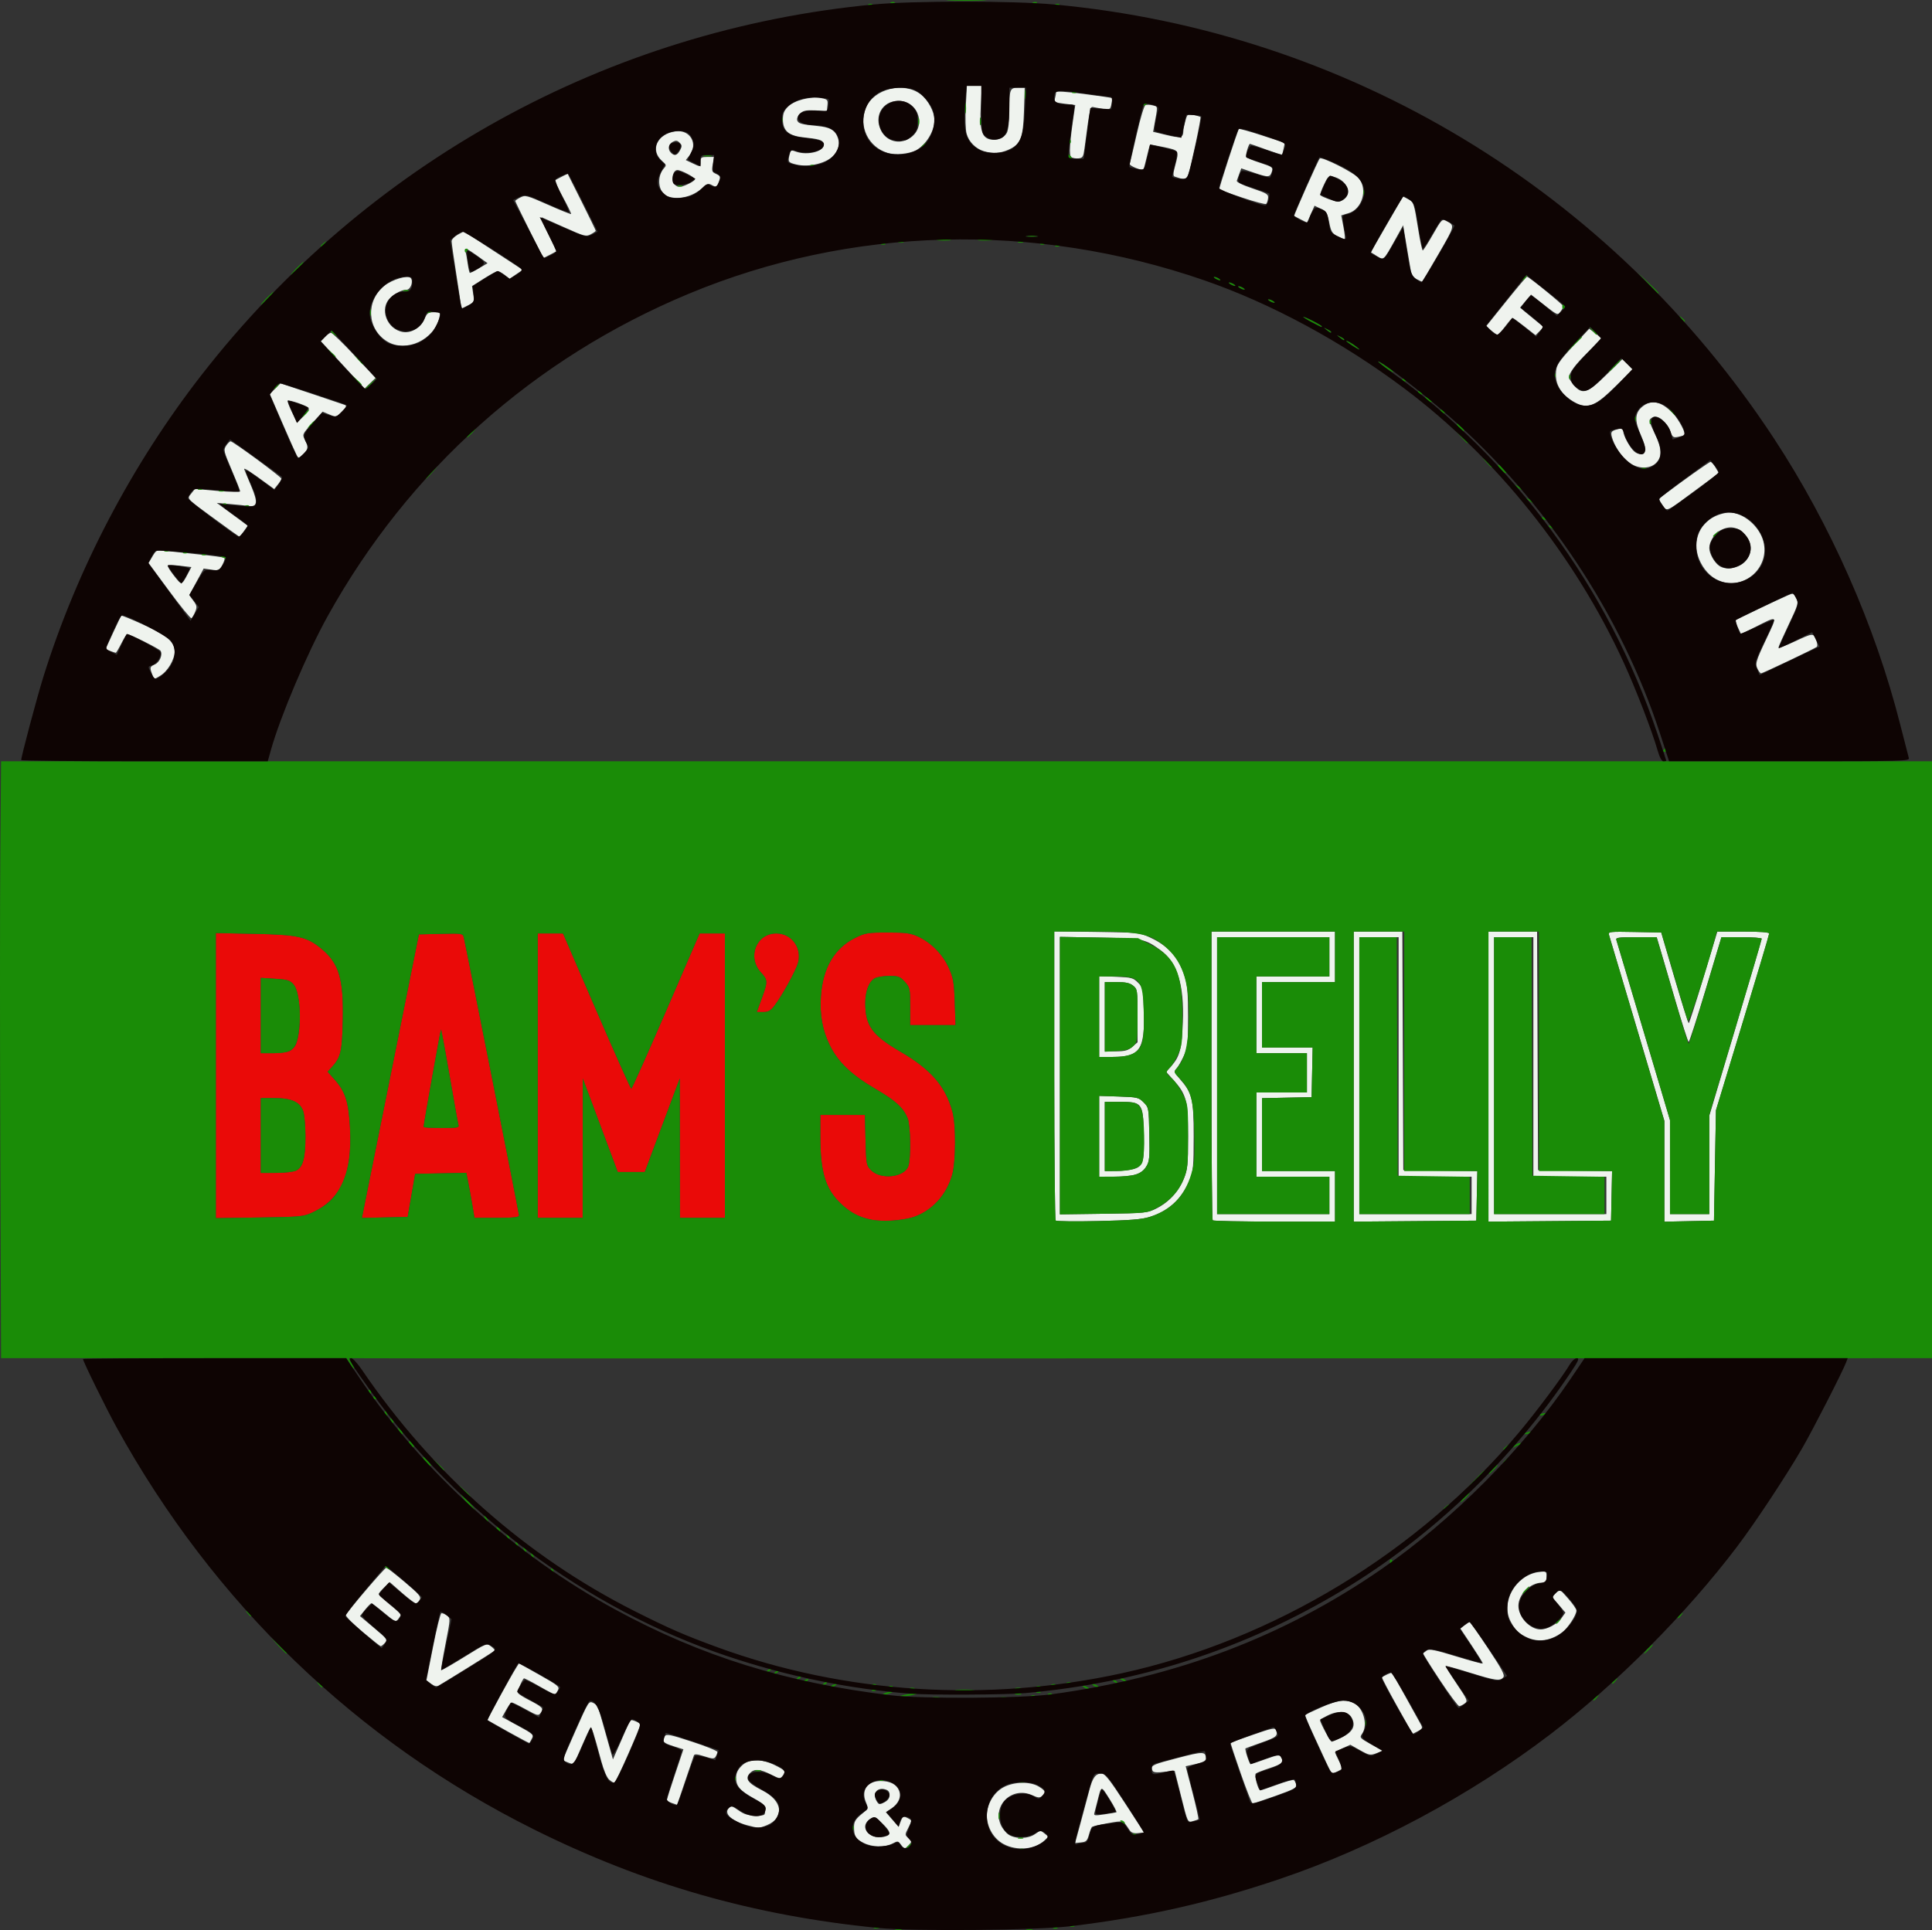 <?xml version="1.0" encoding="UTF-8" standalone="no"?>
<!-- Created with Inkscape (http://www.inkscape.org/) -->

<svg
   version="1.1"
   id="svg1"
   width="330.345"
   height="330.14"
   viewBox="0 0 330.345 330.14"
   xmlns="http://www.w3.org/2000/svg"
   xmlns:svg="http://www.w3.org/2000/svg">
  <rect x="0" y="0" width="330.345" height="330.14" fill="#333333" stroke="none"/>
  <defs
     id="defs1" />
  <g
     id="g1"
     transform="translate(434.988,-68.496)">
    <g
       id="g2"
       transform="translate(-520.003,-16.341)">
      <path
         style="fill:#eff3ee"
         d="m 239.04,400.285 c -0.452,-0.613 -0.536,-0.622 -1.44,-0.15 -1.312,0.685 -3.456,0.632 -4.933,-0.121 -1.356,-0.692 -1.627,-1.148 -1.627,-2.742 0,-0.857 0.252,-1.288 1.238,-2.115 1.22,-1.024 1.232,-1.055 0.795,-2.101 -0.85,-2.033 0.246,-3.616 2.504,-3.616 1.63,0 2.71,0.552 3.148,1.611 0.451,1.089 -0.078,2.292 -1.385,3.15 l -0.865,0.567 1.094,1.256 1.094,1.256 0.34,-0.88 c 0.38,-0.984 0.461,-1.017 1.338,-0.548 0.612,0.328 0.612,0.346 -0.008,1.562 -0.624,1.223 -0.624,1.234 0.002,1.8 0.589,0.533 0.596,0.608 0.098,1.158 -0.662,0.732 -0.796,0.723 -1.393,-0.087 z m -2.426,-1.439 c 0.796,-0.306 0.605,-0.86 -0.757,-2.189 -1.239,-1.21 -1.278,-1.223 -2.08,-0.698 -2.155,1.412 0.264,3.874 2.837,2.886 z m 0.506,-7.008 c 0,-0.572 -0.218,-0.841 -0.804,-0.988 -1.424,-0.357 -2.182,0.796 -1.374,2.09 0.349,0.559 0.459,0.572 1.28,0.147 0.614,-0.318 0.898,-0.713 0.898,-1.25 z m 19.507,8.385 c -1.692,-0.895 -2.867,-2.888 -2.867,-4.863 0,-1.975 1.175,-3.968 2.867,-4.863 1.815,-0.96 4.529,-1.005 6.013,-0.1 1.16,0.707 1.266,1.017 0.553,1.61 -0.397,0.33 -0.719,0.3 -1.74,-0.16 -3.349,-1.51 -6.744,1.69 -5.346,5.038 0.264,0.631 0.881,1.41 1.372,1.732 1.194,0.782 3.404,0.72 4.55,-0.127 0.841,-0.621 0.908,-0.625 1.569,-0.09 l 0.691,0.559 -0.705,0.66 c -1.641,1.537 -4.693,1.803 -6.957,0.606 z m 13.16,-3.644 c 0.52,-1.902 1.179,-4.368 1.464,-5.48 0.572,-2.233 1.085,-2.939 2.132,-2.937 0.547,0.001 1.401,1.083 3.974,5.04 l 3.277,5.039 -1.033,0.106 c -0.729,0.075 -1.148,-0.066 -1.423,-0.48 -1.161,-1.748 -1.008,-1.699 -3.742,-1.213 -1.389,0.247 -2.613,0.537 -2.72,0.644 -0.107,0.107 -0.343,0.723 -0.524,1.369 -0.279,0.999 -0.479,1.189 -1.34,1.273 l -1.011,0.099 z m 6.116,-1.788 c 0.122,-0.039 -0.402,-1.061 -1.166,-2.271 -1.495,-2.369 -1.393,-2.391 -2.097,0.44 -0.197,0.792 -0.424,1.671 -0.506,1.953 -0.13,0.45 0.077,0.478 1.699,0.231 1.016,-0.155 1.947,-0.313 2.069,-0.353 z m -63.151,2.205 c -2.659,-0.716 -4.031,-2.014 -3.107,-2.938 0.389,-0.389 0.62,-0.332 1.667,0.412 0.934,0.665 1.598,0.867 2.872,0.877 1.625,0.012 1.657,-0.006 1.657,-0.934 0,-0.825 -0.246,-1.083 -1.92,-2.011 -2.378,-1.319 -3.04,-2.082 -3.04,-3.502 0,-0.799 0.261,-1.371 0.935,-2.045 1.253,-1.253 3.344,-1.292 5.722,-0.107 1.791,0.893 1.871,1.008 1.263,1.83 -0.371,0.501 -0.516,0.482 -1.974,-0.259 -1.817,-0.923 -2.813,-1.007 -3.523,-0.297 -0.991,0.991 -0.481,1.75 2.018,3.007 3.52,1.77 3.912,4.667 0.808,5.964 -1.259,0.526 -1.431,0.526 -3.377,0.002 z m 74.226,-4.892 -1.109,-4.424 -1.094,0.123 c -2.401,0.27 -2.691,0.221 -2.789,-0.467 -0.086,-0.599 0.334,-0.776 4.317,-1.814 4.499,-1.173 4.881,-1.165 4.893,0.107 0.003,0.356 -0.514,0.625 -1.722,0.895 l -1.726,0.386 1.154,4.45 c 0.635,2.448 1.087,4.517 1.006,4.599 -0.082,0.082 -0.524,0.243 -0.984,0.358 -0.835,0.21 -0.837,0.205 -1.945,-4.214 z M 199.92,393.205 c -0.484,-0.164 -0.88,-0.4 -0.88,-0.525 0,-0.125 0.637,-2.125 1.415,-4.445 l 1.415,-4.218 -1.735,-0.547 c -1.743,-0.549 -1.978,-0.83 -1.426,-1.702 0.254,-0.402 0.943,-0.261 4.635,0.947 2.385,0.78 4.334,1.569 4.332,1.752 -0.003,0.183 -0.138,0.544 -0.3,0.801 -0.258,0.407 -0.505,0.4 -1.934,-0.057 -1.21,-0.387 -1.675,-0.425 -1.78,-0.147 -0.078,0.207 -0.753,2.191 -1.501,4.408 L 200.8,393.503 Z m 97.233,-5.092 c -0.993,-2.842 -1.766,-5.192 -1.719,-5.223 0.047,-0.031 1.768,-0.644 3.824,-1.363 3.106,-1.086 3.768,-1.226 3.92,-0.831 0.388,1.011 0.1,1.264 -2.457,2.159 -1.452,0.509 -2.686,0.96 -2.742,1.003 -0.166,0.127 0.666,2.701 0.873,2.702 0.104,8.5e-4 1.246,-0.383 2.538,-0.853 1.969,-0.717 2.395,-0.782 2.635,-0.402 0.569,0.898 0.262,1.212 -1.863,1.907 -1.188,0.388 -2.279,0.814 -2.425,0.947 -0.302,0.275 0.397,2.88 0.773,2.88 0.136,0 1.422,-0.433 2.857,-0.962 1.435,-0.529 2.723,-0.891 2.863,-0.805 0.14,0.086 0.327,0.434 0.415,0.773 0.139,0.533 -0.336,0.793 -3.516,1.925 -2.022,0.72 -3.788,1.309 -3.924,1.309 -0.136,0 -1.059,-2.325 -2.052,-5.167 z M 189.178,389.2 c -0.387,-0.332 -0.934,-1.603 -1.342,-3.12 -1.377,-5.114 -1.664,-5.979 -1.894,-5.712 -0.129,0.15 -0.791,1.568 -1.472,3.152 -0.681,1.584 -1.277,2.935 -1.324,3.003 -0.047,0.068 -0.504,-0.05 -1.015,-0.262 l -0.93,-0.385 2.236,-5.074 c 2.183,-4.953 2.254,-5.066 2.993,-4.729 0.416,0.19 0.822,0.575 0.902,0.856 0.237,0.835 1.37,4.847 1.948,6.901 l 0.537,1.91 1.403,-3.19 c 0.771,-1.754 1.449,-3.318 1.506,-3.476 0.082,-0.227 1.261,0.185 1.779,0.622 0.181,0.153 -4.193,10.064 -4.441,10.064 -0.129,0 -0.528,-0.252 -0.887,-0.56 z m 122.558,-3.04 c -0.501,-1.1 -1.532,-3.334 -2.292,-4.965 -0.76,-1.631 -1.323,-3.015 -1.253,-3.076 0.071,-0.061 1.299,-0.635 2.729,-1.275 2.67,-1.195 3.945,-1.397 5.379,-0.852 1.75,0.665 2.7,3.81 1.617,5.356 -0.466,0.666 -0.412,0.731 1.508,1.813 l 1.992,1.123 -0.889,0.338 c -1.234,0.469 -1.357,0.448 -3.088,-0.525 l -1.535,-0.863 -1.312,0.592 c -0.722,0.325 -1.312,0.647 -1.312,0.716 0,0.068 0.298,0.708 0.662,1.422 0.364,0.714 0.616,1.337 0.56,1.384 -0.228,0.19 -1.512,0.812 -1.678,0.812 -0.098,0 -0.588,-0.9 -1.088,-2 z m 2.829,-4.243 c 1.816,-0.92 2.31,-1.981 1.554,-3.335 -0.618,-1.106 -2.333,-1.254 -4.097,-0.354 -0.716,0.365 -1.302,0.73 -1.302,0.811 0,0.416 1.771,3.681 1.997,3.681 0.145,0 0.977,-0.361 1.848,-0.803 z m -142.574,-0.862 c -1.931,-1.072 -3.556,-1.985 -3.611,-2.028 -0.093,-0.074 3.944,-7.456 4.928,-9.01 l 0.445,-0.703 3.499,1.971 c 3.201,1.804 3.47,2.026 3.16,2.623 -0.186,0.359 -0.378,0.7 -0.427,0.757 -0.049,0.058 -1.26,-0.571 -2.693,-1.397 -1.432,-0.826 -2.651,-1.449 -2.708,-1.385 -0.452,0.514 -1.132,2.279 -0.975,2.533 0.108,0.174 0.87,0.662 1.693,1.085 2.463,1.264 2.716,1.522 2.193,2.237 -0.431,0.59 -0.519,0.57 -2.582,-0.564 -1.175,-0.646 -2.248,-1.174 -2.386,-1.174 -0.138,0 -0.567,0.563 -0.954,1.252 l -0.703,1.252 2.726,1.486 c 2.558,1.394 2.704,1.529 2.361,2.188 -0.201,0.386 -0.385,0.73 -0.41,0.764 -0.025,0.034 -1.625,-0.815 -3.557,-1.887 z m 151.886,-4.461 c -1.471,-2.631 -2.621,-4.83 -2.556,-4.886 0.321,-0.276 1.625,-0.867 1.708,-0.774 0.1,0.112 4.289,7.607 4.927,8.815 0.332,0.628 0.273,0.761 -0.515,1.169 l -0.889,0.46 z m 7.319,-4.438 c -1.636,-2.467 -2.917,-4.523 -2.846,-4.571 0.071,-0.047 0.355,-0.258 0.632,-0.468 0.404,-0.306 1.398,-0.106 5.04,1.014 2.495,0.768 4.536,1.304 4.536,1.192 -3.7e-4,-0.112 -0.864,-1.5 -1.918,-3.084 l -1.918,-2.88 0.718,-0.553 c 0.395,-0.304 0.79,-0.552 0.878,-0.552 0.088,5.9e-4 1.5,2.025 3.138,4.498 2.398,3.621 2.905,4.586 2.601,4.952 -0.557,0.671 -1.328,0.563 -5.739,-0.804 -2.2,-0.682 -4.048,-1.194 -4.106,-1.137 -0.059,0.056 0.781,1.422 1.866,3.035 1.857,2.761 1.938,2.959 1.386,3.377 -0.322,0.244 -0.745,0.448 -0.94,0.454 -0.195,0.006 -1.693,-2.008 -3.329,-4.474 z m -172.481,0.642 -0.783,-0.591 1.117,-5.678 c 0.614,-3.123 1.259,-5.72 1.433,-5.772 0.174,-0.052 0.599,0.119 0.944,0.38 0.622,0.469 0.619,0.519 -0.234,4.849 -0.474,2.406 -0.808,4.428 -0.742,4.494 0.066,0.066 1.842,-0.949 3.948,-2.256 3.802,-2.359 3.833,-2.372 4.589,-1.801 0.419,0.316 0.692,0.641 0.606,0.723 -0.187,0.179 -8.882,5.594 -9.594,5.975 -0.329,0.176 -0.771,0.066 -1.285,-0.322 z m -11.736,-8.897 c -1.617,-1.353 -2.883,-2.636 -2.814,-2.85 0.175,-0.546 6.616,-8.091 6.907,-8.091 0.131,0 1.54,1.098 3.132,2.44 2.483,2.094 2.848,2.525 2.573,3.04 -0.177,0.33 -0.474,0.6 -0.661,0.6 -0.187,0 -1.267,-0.814 -2.4,-1.809 l -2.061,-1.809 -0.949,0.909 c -0.522,0.5 -0.949,1.014 -0.949,1.144 0,0.129 0.856,0.93 1.902,1.78 1.046,0.85 1.905,1.617 1.91,1.706 0.004,0.088 -0.197,0.43 -0.447,0.76 -0.432,0.57 -0.553,0.518 -2.418,-1.04 -1.08,-0.902 -2.059,-1.64 -2.175,-1.64 -0.117,1e-5 -0.606,0.493 -1.087,1.096 l -0.875,1.096 2.387,2.007 c 2.247,1.89 2.356,2.041 1.865,2.584 -0.287,0.317 -0.607,0.568 -0.712,0.557 -0.105,-0.011 -1.513,-1.127 -3.13,-2.48 z m 199.269,1.033 c -1.478,-0.641 -2.189,-1.32 -2.959,-2.83 -1.701,-3.333 0.922,-7.887 4.846,-8.413 1.284,-0.172 1.303,-0.16 1.303,0.827 0,0.861 -0.115,1.002 -0.816,1.002 -1.935,0 -3.98,2.021 -3.983,3.936 -0.003,1.941 1.975,4.06 3.79,4.063 1.15,0.002 2.867,-0.934 3.598,-1.96 l 0.657,-0.923 -1.149,-1.343 -1.149,-1.343 0.671,-0.655 0.671,-0.655 1.415,1.591 c 0.778,0.875 1.415,1.799 1.415,2.052 0,0.772 -1.482,3.037 -2.449,3.742 -1.939,1.415 -3.969,1.729 -5.862,0.908 z M 265.52,293.582 c -0.132,-0.137 -0.24,-11.322 -0.24,-24.857 v -24.608 l 7.28,0.102 c 7.207,0.101 7.299,0.111 9.2,0.999 3.077,1.438 4.791,3.394 5.849,6.675 0.427,1.324 0.55,2.858 0.55,6.828 -7.6e-4,4.655 -0.067,5.264 -0.732,6.708 -0.402,0.874 -0.96,1.841 -1.24,2.151 -0.47,0.52 -0.43,0.653 0.538,1.755 2.153,2.453 2.395,3.45 2.393,9.865 -0.002,5.115 -0.078,5.944 -0.675,7.402 -1.335,3.259 -3.567,5.33 -6.852,6.359 -1.343,0.421 -3.39,0.586 -8.791,0.709 -3.872,0.088 -7.148,0.049 -7.28,-0.088 z m 17.184,-2.047 c 2.137,-1.06 3.837,-2.888 4.722,-5.079 0.664,-1.645 0.733,-2.328 0.734,-7.256 9.3e-4,-6.144 -0.274,-7.188 -2.558,-9.717 l -1.191,-1.319 0.978,-1.114 c 1.344,-1.531 1.694,-2.908 1.875,-7.371 0.257,-6.374 -0.95,-10.257 -3.844,-12.36 -2.634,-1.915 -3.014,-1.993 -10.379,-2.129 l -6.8,-0.126 v 23.729 23.729 l 7.44,-0.101 c 7.151,-0.097 7.501,-0.132 9.024,-0.886 z M 272.96,279.171 v -6.909 l 3.353,0.109 c 3.169,0.103 3.402,0.158 4.24,0.996 0.875,0.875 0.888,0.945 0.978,5.44 0.082,4.081 0.026,4.66 -0.543,5.574 -0.788,1.267 -2.189,1.695 -5.548,1.698 l -2.48,0.002 z m 5.855,5.608 c 1.669,-0.464 1.892,-1.24 1.768,-6.168 -0.129,-5.147 -0.272,-5.331 -4.139,-5.331 H 273.92 v 5.92 5.92 l 1.84,-0.002 c 1.012,-9.8e-4 2.387,-0.154 3.055,-0.339 z M 272.96,258.688 v -6.912 l 2.873,0.112 c 2.64,0.103 2.945,0.184 3.76,0.999 0.86,0.86 0.89,1.01 1.001,4.906 0.186,6.582 -0.659,7.807 -5.383,7.807 H 272.96 Z m 5.662,5.18 0.898,-0.772 v -4.536 c 0,-4.381 -0.026,-4.557 -0.755,-5.148 -0.568,-0.46 -1.264,-0.612 -2.8,-0.612 H 273.92 v 5.92 5.92 h 1.902 c 1.549,0 2.069,-0.143 2.8,-0.772 z m 13.751,29.679 C 292.256,293.429 292.16,282.269 292.16,268.747 V 244.16 h 10.56 10.56 v 4.32 4.32 h -6.24 -6.24 v 5.6 5.6 h 4.329 4.329 l -0.089,4.24 -0.089,4.24 -4.24,0.089 -4.24,0.089 v 6.231 6.231 h 6.24 6.24 v 4.32 4.32 h -10.347 c -5.691,0 -10.443,-0.096 -10.56,-0.213 z M 312.32,289.28 v -3.2 h -6.24 -6.24 v -7.2 -7.2 h 4.32 4.32 v -3.36 -3.36 h -4.32 -4.32 v -6.56 -6.56 h 6.24 6.24 v -3.36 -3.36 h -9.6 -9.6 v 23.68 23.68 h 9.6 9.6 z m 4.16,-20.316 V 244.16 h 4.158 4.158 l 0.082,20.4 0.082,20.4 6.329,0.087 6.329,0.087 -0.089,4.233 -0.089,4.233 -10.48,0.084 -10.48,0.084 z M 336.64,289.28 v -3.2 h -6.24 -6.24 V 265.6 245.12 h -3.36 -3.36 v 23.68 23.68 h 9.6 9.6 z m 2.88,-20.316 V 244.16 h 4.158 4.158 l 0.082,20.4 0.082,20.4 6.329,0.087 6.329,0.087 -0.089,4.233 -0.089,4.233 -10.48,0.084 -10.48,0.084 z M 359.68,289.28 v -3.2 h -6.24 -6.24 V 265.6 245.12 h -3.36 -3.36 v 23.68 23.68 h 9.6 9.6 z m 9.92,-4.134 v -8.632 l -4.647,-15.617 c -2.556,-8.589 -4.727,-15.873 -4.824,-16.186 -0.165,-0.53 0.137,-0.563 4.374,-0.48 l 4.552,0.089 2.273,7.756 c 1.25,4.266 2.345,7.758 2.434,7.76 0.089,0.002 1.225,-3.524 2.526,-7.836 l 2.365,-7.84 h 4.434 c 2.806,0 4.434,0.12 4.434,0.327 0,0.18 -2.048,7.056 -4.551,15.28 l -4.551,14.953 -0.169,9.44 -0.169,9.44 -4.24,0.089 -4.24,0.089 z m 7.68,-1.076 v -8.409 l 4.48,-15.01 c 2.464,-8.255 4.48,-15.127 4.48,-15.271 0,-0.143 -1.549,-0.261 -3.443,-0.261 h -3.443 l -2.697,8.96 c -1.483,4.928 -2.789,8.96 -2.901,8.96 -0.113,0 -1.185,-3.348 -2.383,-7.44 -1.198,-4.092 -2.38,-8.124 -2.628,-8.96 l -0.45,-1.52 h -3.529 c -3.215,0 -3.514,0.05 -3.354,0.56 0.096,0.308 2.194,7.351 4.662,15.651 l 4.486,15.091 v 8.029 8.029 h 3.36 3.36 z M 111.043,200.167 c -0.452,-1.189 -0.422,-1.299 0.468,-1.705 0.826,-0.376 1.358,-1.672 0.954,-2.326 -0.209,-0.339 -5.24,-2.857 -5.707,-2.857 -0.103,0 -0.552,0.72 -0.998,1.6 -0.446,0.88 -0.871,1.6 -0.945,1.6 -0.074,0 -0.499,-0.139 -0.945,-0.309 l -0.811,-0.309 1.289,-2.803 c 0.709,-1.542 1.343,-2.857 1.409,-2.923 0.066,-0.066 1.75,0.62 3.742,1.524 4.059,1.843 5.384,2.974 5.376,4.584 -0.007,1.403 -1.209,3.427 -2.472,4.165 l -1.037,0.606 z m 274.569,-0.786 c -0.525,-0.981 -0.432,-1.327 1.41,-5.246 1.975,-4.203 2.107,-4.074 -2.032,-1.99 l -2.274,1.145 -0.535,-1.121 c -0.294,-0.617 -0.473,-1.181 -0.397,-1.253 0.151,-0.145 7.198,-3.514 8.849,-4.23 0.996,-0.433 1.047,-0.418 1.491,0.441 0.436,0.843 0.37,1.078 -1.271,4.526 -0.952,2.001 -1.731,3.757 -1.731,3.904 0,0.147 1.116,-0.25 2.48,-0.881 3.466,-1.604 3.438,-1.601 3.917,-0.443 0.239,0.578 0.294,1.104 0.129,1.244 -0.341,0.288 -9.257,4.523 -9.521,4.523 -0.101,0 -0.332,-0.279 -0.514,-0.619 z m -271.655,-13.455 -3.541,-4.796 0.668,-1.132 c 0.645,-1.093 0.719,-1.125 2.152,-0.952 0.817,0.099 3.399,0.372 5.739,0.607 2.34,0.235 4.33,0.503 4.424,0.597 0.093,0.093 -0.069,0.629 -0.359,1.192 -0.498,0.964 -0.605,1.011 -1.864,0.826 l -1.335,-0.197 -1.236,2.276 -1.236,2.276 0.705,0.953 c 0.619,0.837 0.657,1.068 0.315,1.895 -0.214,0.518 -0.502,1.011 -0.64,1.096 -0.137,0.085 -1.843,-2.004 -3.791,-4.641 z m 3.167,-2.936 0.619,-1.17 -1.931,-0.224 c -1.062,-0.123 -2.01,-0.144 -2.108,-0.047 -0.097,0.097 0.38,0.886 1.06,1.752 1.316,1.676 1.308,1.677 2.36,-0.311 z m 262.33,1.333 c -1.524,-0.459 -2.808,-1.615 -3.657,-3.29 -1.583,-3.124 -0.472,-6.562 2.567,-7.942 0.724,-0.329 1.749,-0.598 2.277,-0.598 2.462,0 5.23,2.34 5.896,4.985 1.064,4.226 -2.939,8.094 -7.083,6.845 z m 3.976,-3.497 c 1.322,-1.48 1.248,-3.253 -0.198,-4.698 -1.225,-1.225 -2.477,-1.412 -4.042,-0.603 -1.011,0.523 -1.91,1.95 -1.91,3.035 0,0.937 0.819,2.422 1.678,3.042 1.161,0.839 3.371,0.455 4.471,-0.776 z m -261.53,-7.102 c -5.205,-3.813 -4.934,-3.522 -4.182,-4.479 l 0.62,-0.789 3.871,0.34 c 2.129,0.187 3.871,0.219 3.871,0.071 0,-0.148 -0.651,-1.792 -1.446,-3.655 -1.36,-3.183 -1.417,-3.431 -0.953,-4.14 0.272,-0.414 0.617,-0.754 0.767,-0.754 0.414,0 8.672,6.08 8.672,6.384 0,0.146 -0.276,0.605 -0.612,1.02 l -0.612,0.755 -0.908,-0.667 c -3.279,-2.408 -4.372,-3.106 -4.21,-2.689 0.101,0.261 0.653,1.59 1.226,2.951 1.159,2.755 1.018,3.534 -0.592,3.285 -0.469,-0.072 -1.86,-0.217 -3.092,-0.321 l -2.24,-0.189 2.65,1.95 2.65,1.95 -0.672,0.944 c -0.37,0.519 -0.708,0.944 -0.751,0.944 -0.043,0 -1.869,-1.312 -4.058,-2.915 z m 247.378,-2.528 c -0.686,-0.963 -0.689,-1.008 -0.113,-1.444 3.719,-2.806 8.093,-5.913 8.325,-5.913 0.161,0 0.544,0.426 0.852,0.947 l 0.56,0.947 -3.626,2.683 c -5.64,4.174 -5.162,3.952 -5.998,2.779 z m -5.32,-7.01 c -1.256,-0.766 -2.624,-2.538 -3.17,-4.105 -0.467,-1.341 -0.37,-1.541 0.893,-1.853 0.692,-0.171 0.88,-0.105 0.88,0.31 0,0.747 1.092,2.793 1.862,3.49 0.78,0.705 1.767,0.591 1.924,-0.223 0.062,-0.323 -0.26,-1.42 -0.716,-2.436 -1.142,-2.546 -1.1,-3.884 0.155,-4.94 1.599,-1.346 3.277,-0.984 5.319,1.144 0.949,0.99 2.211,3.379 1.932,3.659 -0.067,0.067 -0.547,0.207 -1.065,0.311 -0.854,0.171 -0.982,0.082 -1.352,-0.941 -0.57,-1.575 -2.144,-2.866 -2.962,-2.429 -0.801,0.429 -0.79,0.525 0.343,2.919 1.187,2.508 1.235,3.863 0.175,4.923 -0.975,0.975 -2.779,1.048 -4.217,0.172 z m -228.233,-1.543 c -0.182,-0.34 -1.285,-2.823 -2.453,-5.518 l -2.122,-4.901 0.913,-0.913 0.913,-0.913 5.273,1.761 c 2.9,0.969 5.48,1.839 5.733,1.934 0.35,0.132 0.227,0.407 -0.511,1.145 -0.956,0.956 -0.99,0.964 -2.132,0.487 l -1.16,-0.485 -1.756,1.94 c -1.72,1.901 -1.747,1.959 -1.289,2.844 0.642,1.242 0.591,1.668 -0.305,2.51 -0.752,0.706 -0.782,0.709 -1.103,0.109 z m 2.072,-8.024 c -0.24,-0.388 -3.366,-1.476 -3.592,-1.25 -0.085,0.085 0.244,0.966 0.73,1.958 l 0.885,1.803 1.091,-1.091 c 0.6,-0.6 0.999,-1.239 0.887,-1.421 z M 354.4,153.708 c -2.203,-1.162 -3.367,-2.834 -3.349,-4.812 0.015,-1.58 0.311,-2.054 3.245,-5.198 l 2.456,-2.632 0.984,0.728 c 0.541,0.4 0.984,0.812 0.984,0.916 0,0.104 -1.019,1.193 -2.264,2.42 -2.102,2.072 -3.176,3.517 -3.176,4.271 0,0.171 0.373,0.754 0.828,1.296 1.432,1.702 2.326,1.423 5.553,-1.735 l 2.779,-2.72 0.854,0.892 0.854,0.892 -2.795,2.771 c -3.53,3.501 -4.817,4.04 -6.955,2.913 z m -210.781,-6.462 -3.741,-4.046 0.676,-0.72 c 0.372,-0.396 0.851,-0.72 1.064,-0.72 0.213,0 2.013,1.737 3.999,3.86 l 3.61,3.86 -0.934,0.907 -0.934,0.907 z m 7.616,-4.003 c -3.482,-2.107 -3.725,-6.935 -0.481,-9.539 1.306,-1.049 3.956,-1.842 4.462,-1.336 0.539,0.539 0.016,2.032 -0.712,2.032 -0.772,0 -1.797,0.513 -2.739,1.371 -1.976,1.799 -0.612,5.438 2.195,5.858 1.42,0.213 3.046,-0.798 3.663,-2.276 0.406,-0.971 0.609,-1.113 1.587,-1.113 1.058,0 1.111,0.05 0.926,0.88 -0.854,3.827 -5.689,6.067 -8.901,4.123 z m 188.753,-1.892 -0.847,-0.729 3.398,-4.231 c 1.869,-2.327 3.474,-4.231 3.567,-4.231 0.314,0 6.214,4.809 6.214,5.065 0,0.139 -0.208,0.532 -0.461,0.874 -0.523,0.704 -0.47,0.727 -3.241,-1.45 l -1.822,-1.431 -0.932,1.111 -0.932,1.111 0.746,0.64 c 0.41,0.352 1.316,1.099 2.014,1.66 l 1.268,1.02 -0.692,0.703 -0.692,0.703 -1.888,-1.483 C 344.65,139.867 343.728,139.2 343.64,139.2 c -0.088,0 -0.646,0.648 -1.24,1.44 -0.593,0.792 -1.188,1.44 -1.322,1.44 -0.133,0 -0.624,-0.328 -1.09,-0.729 z m -176.152,-4.125 c -0.002,-0.235 -0.362,-2.707 -0.8,-5.493 -0.438,-2.787 -0.797,-5.32 -0.797,-5.63 0,-0.31 0.471,-0.816 1.046,-1.126 l 1.046,-0.563 5.031,3.286 5.031,3.286 -1.124,0.764 -1.124,0.764 -0.835,-0.657 c -0.459,-0.361 -0.996,-0.656 -1.192,-0.654 -0.196,0.002 -1.265,0.579 -2.376,1.284 l -2.019,1.281 0.206,1.373 c 0.217,1.45 0.292,1.353 -1.848,2.396 -0.132,0.064 -0.241,-0.075 -0.243,-0.31 z m 3.126,-6.538 1.419,-0.832 -1.711,-1.238 c -1.846,-1.335 -2.364,-1.53 -2.077,-0.782 0.1,0.262 0.278,1.198 0.395,2.08 0.117,0.882 0.29,1.604 0.383,1.604 0.094,0 0.809,-0.374 1.59,-0.832 z m 160.331,1.921 c -0.575,-0.302 -0.93,-0.803 -1.055,-1.492 -0.104,-0.57 -0.44,-2.549 -0.746,-4.397 l -0.557,-3.36 -1.33,2.4 c -2.048,3.695 -1.974,3.629 -3.183,2.857 l -1.017,-0.65 2.755,-4.762 2.755,-4.762 0.865,0.447 c 0.969,0.501 0.992,0.571 1.76,5.349 0.304,1.892 0.64,3.436 0.746,3.431 0.106,-0.005 0.887,-1.229 1.735,-2.72 1.44,-2.532 1.588,-2.687 2.24,-2.349 1.553,0.805 1.56,0.774 -1.273,5.658 -1.499,2.585 -2.749,4.723 -2.777,4.751 -0.028,0.029 -0.441,-0.153 -0.917,-0.403 z m -151.769,-8.439 c -1.323,-2.641 -2.405,-4.872 -2.405,-4.957 0,-0.086 0.396,-0.359 0.88,-0.608 0.827,-0.425 1.112,-0.349 4.715,1.25 2.109,0.936 3.887,1.65 3.95,1.587 0.063,-0.063 -0.563,-1.357 -1.391,-2.876 -0.828,-1.519 -1.453,-2.807 -1.39,-2.863 0.064,-0.056 0.581,-0.338 1.151,-0.628 l 1.035,-0.526 2.405,4.802 c 1.323,2.641 2.405,4.871 2.405,4.955 0,0.085 -0.386,0.356 -0.857,0.603 -0.8,0.419 -1.094,0.343 -4.4,-1.14 -1.949,-0.874 -3.734,-1.667 -3.968,-1.763 -0.234,-0.095 0.243,1.157 1.06,2.784 0.817,1.627 1.44,2.996 1.385,3.043 -0.055,0.047 -0.566,0.323 -1.135,0.612 l -1.035,0.526 z m 138.16,1.034 c -0.895,-0.446 -1.083,-0.76 -1.393,-2.336 -0.315,-1.604 -0.487,-1.882 -1.435,-2.334 l -1.076,-0.513 -0.639,1.444 -0.639,1.444 -1.052,-0.535 c -0.578,-0.294 -1.091,-0.568 -1.14,-0.609 -0.109,-0.091 4.085,-9.522 4.366,-9.817 0.359,-0.377 5.965,2.471 6.699,3.404 1.528,1.942 0.535,5.25 -1.785,5.945 l -1.239,0.371 0.385,2.046 c 0.211,1.125 0.294,2.037 0.184,2.026 -0.111,-0.011 -0.667,-0.252 -1.236,-0.536 z m 1.329,-6.456 c 1.148,-1.268 0.066,-3.207 -2.071,-3.713 -0.733,-0.173 -0.894,-0.027 -1.574,1.425 -0.417,0.89 -0.697,1.676 -0.623,1.748 0.334,0.324 2.441,1.102 3.045,1.126 0.369,0.014 0.92,-0.249 1.224,-0.586 z M 297.44,118.636 c -2.112,-0.706 -3.891,-1.327 -3.953,-1.38 -0.114,-0.097 3.134,-10.095 3.366,-10.358 0.069,-0.078 1.861,0.423 3.982,1.113 l 3.856,1.256 -0.189,0.943 c -0.104,0.519 -0.234,0.989 -0.29,1.045 -0.056,0.056 -1.282,-0.33 -2.726,-0.857 -1.444,-0.527 -2.678,-0.958 -2.744,-0.958 -0.237,0 -0.811,2 -0.649,2.261 0.091,0.147 1.17,0.591 2.398,0.987 1.966,0.633 2.209,0.797 2.035,1.375 -0.34,1.132 -0.582,1.161 -2.957,0.353 l -2.315,-0.788 -0.316,0.866 c -0.174,0.476 -0.376,1.036 -0.449,1.245 -0.082,0.234 0.935,0.739 2.65,1.315 2.522,0.848 2.774,1.007 2.693,1.694 -0.049,0.417 -0.193,0.851 -0.32,0.965 -0.127,0.114 -1.959,-0.371 -4.071,-1.077 z m -98.333,-0.251 c -1.548,-0.621 -1.865,-3.329 -0.558,-4.773 0.442,-0.488 0.413,-0.605 -0.302,-1.226 -2.151,-1.87 -0.889,-4.66 2.301,-5.085 2.471,-0.33 3.891,2.165 2.349,4.125 l -0.623,0.792 1.114,0.531 c 1.421,0.678 1.412,0.679 1.412,-0.269 0,-0.705 0.137,-0.8 1.148,-0.8 h 1.148 l -0.215,1.274 c -0.194,1.148 -0.136,1.311 0.582,1.638 0.712,0.324 0.763,0.463 0.476,1.286 -0.364,1.043 -0.38,1.051 -1.272,0.574 -0.538,-0.288 -0.799,-0.207 -1.499,0.463 -1.631,1.562 -4.25,2.198 -6.061,1.471 z m 3.645,-2.102 c 0.599,-0.284 1.088,-0.641 1.088,-0.793 0,-0.336 -2.352,-1.57 -2.993,-1.57 -0.823,0 -1.158,1.801 -0.463,2.496 0.515,0.515 1.069,0.484 2.368,-0.132 z m -1.467,-5.733 c 0.373,-0.697 0.364,-0.879 -0.069,-1.311 -0.399,-0.399 -0.641,-0.427 -1.179,-0.139 -0.749,0.401 -0.887,1.283 -0.293,1.876 0.592,0.592 1.067,0.461 1.541,-0.425 z m 85.435,4.759 c -0.264,-0.088 -0.649,-0.212 -0.856,-0.276 -0.282,-0.087 -0.263,-0.541 0.076,-1.815 0.714,-2.682 0.732,-2.651 -1.86,-3.212 -1.276,-0.276 -2.365,-0.459 -2.421,-0.407 -0.055,0.052 -0.313,1.002 -0.571,2.112 -0.259,1.109 -0.51,2.056 -0.557,2.104 -0.268,0.268 -2.48,-0.637 -2.355,-0.963 0.081,-0.211 0.63,-2.522 1.22,-5.136 0.602,-2.668 1.251,-4.822 1.479,-4.909 0.224,-0.086 0.784,-0.061 1.245,0.054 0.904,0.227 0.885,-0.036 0.249,3.469 l -0.191,1.051 2.326,0.558 c 2.418,0.58 2.835,0.472 2.852,-0.74 0.004,-0.264 0.159,-1.029 0.346,-1.701 0.323,-1.161 0.389,-1.21 1.358,-1.002 0.561,0.12 1.109,0.271 1.219,0.335 0.164,0.096 -1.558,8.208 -2.15,10.129 -0.173,0.562 -0.517,0.647 -1.41,0.349 z m -65.536,-2.338 c -1.374,-0.334 -1.444,-0.426 -1.192,-1.572 0.192,-0.876 0.287,-0.938 1.011,-0.663 2.15,0.817 5.322,-0.101 4.824,-1.397 -0.22,-0.572 -0.748,-0.726 -3.55,-1.031 -2.423,-0.264 -3.397,-1.135 -3.397,-3.039 0,-1.02 0.204,-1.524 0.9,-2.219 1.054,-1.054 3.867,-1.766 5.656,-1.43 1.062,0.199 1.15,0.299 1.061,1.199 l -0.097,0.982 -1.978,-0.083 c -1.635,-0.068 -2.092,0.031 -2.633,0.572 -0.366,0.366 -0.572,0.871 -0.466,1.145 0.208,0.543 0.694,0.678 3.408,0.948 2.101,0.209 2.914,0.613 3.406,1.694 0.547,1.201 0.403,2.202 -0.468,3.236 -1.18,1.402 -4.279,2.194 -6.486,1.657 z m 47.012,-1.254 c -0.432,-0.281 -0.291,-2.467 0.499,-7.756 l 0.173,-1.159 -1.825,-0.228 c -1.671,-0.209 -1.809,-0.286 -1.639,-0.921 0.102,-0.381 0.188,-0.843 0.19,-1.026 0.003,-0.219 1.628,-0.124 4.724,0.275 2.596,0.334 4.77,0.654 4.83,0.71 0.061,0.056 0.015,0.539 -0.103,1.073 -0.225,1.027 -0.25,1.031 -2.935,0.496 -0.735,-0.146 -0.662,-0.457 -1.665,7.059 -0.187,1.402 -0.312,1.61 -1.011,1.683 -0.438,0.046 -0.997,-0.047 -1.241,-0.206 z m -31.385,-0.721 c -3.32,-0.989 -5.055,-4.584 -3.735,-7.742 1.352,-3.237 6.461,-4.5 9.335,-2.308 1.277,0.974 2.37,3.004 2.381,4.423 0.015,1.877 -1.473,4.292 -3.197,5.189 -1.163,0.605 -3.501,0.819 -4.784,0.437 z m 3.694,-2.48 c 3.019,-1.841 1.664,-6.448 -1.89,-6.43 -2.729,0.015 -4.223,2.624 -2.931,5.121 0.931,1.801 3.065,2.38 4.821,1.309 z m 12.746,2.179 c -1.384,-0.402 -2.582,-1.61 -2.962,-2.987 -0.185,-0.67 -0.244,-2.671 -0.138,-4.679 l 0.185,-3.509 h 1.28 1.28 L 252.715,102.96 c -0.211,4.013 0.156,5.365 1.55,5.715 1.181,0.296 2.439,-0.203 2.924,-1.16 0.234,-0.463 0.404,-2.018 0.407,-3.729 0.006,-3.69 0.104,-3.946 1.512,-3.946 h 1.119 L 260.102,103.76 c -0.147,4.668 -0.563,5.732 -2.603,6.658 -1.439,0.653 -2.674,0.734 -4.248,0.277 z"
         id="path6" />
      <path
         style="fill:#ea0a08"
         d="m 234.05,293.45 c -2.153,-0.46 -3.528,-1.165 -5.099,-2.613 -2.768,-2.551 -3.671,-5.428 -3.671,-11.696 V 275.52 h 3.809 3.809 l 0.111,4.313 c 0.108,4.163 0.141,4.342 0.954,5.155 1.651,1.65 5.637,1.228 6.36,-0.673 0.476,-1.251 0.396,-7.029 -0.114,-8.245 -0.766,-1.829 -2.055,-2.997 -5.563,-5.043 -4.033,-2.353 -6.344,-4.567 -7.74,-7.414 -1.27,-2.592 -1.743,-5.21 -1.523,-8.426 0.331,-4.832 2.335,-8.214 5.908,-9.968 1.682,-0.826 2.124,-0.898 5.509,-0.898 3.096,0 3.917,0.11 5.176,0.691 2.251,1.04 4.206,3.02 5.242,5.309 0.796,1.759 0.921,2.471 1.042,5.919 l 0.137,3.92 H 244.519 240.64 v -3.195 c 0,-3.053 -0.04,-3.24 -0.903,-4.206 -0.805,-0.901 -1.093,-1.011 -2.656,-1.011 -0.964,0 -2.082,0.176 -2.484,0.391 -0.991,0.531 -1.638,2.21 -1.635,4.25 0.004,3.88 1.173,5.494 6.02,8.318 5.247,3.056 7.726,5.933 8.902,10.332 0.602,2.251 0.563,8.561 -0.066,10.742 -0.991,3.433 -3.39,6.07 -6.527,7.175 -1.752,0.617 -5.476,0.871 -7.242,0.494 z M 121.92,268.793 v -24.378 l 6.64,0.134 c 7.383,0.149 8.912,0.488 11.382,2.526 3.03,2.499 3.832,5.161 3.682,12.221 -0.116,5.462 -0.332,6.365 -1.943,8.129 l -0.644,0.704 1.297,1.473 c 1.721,1.955 2.291,3.766 2.518,7.998 0.429,7.985 -1.506,12.339 -6.508,14.646 -1.432,0.66 -2.094,0.721 -8.985,0.819 l -7.44,0.106 z m 13.76,16.233 c 1.139,-0.575 1.564,-2.158 1.564,-5.827 0,-1.76 -0.172,-3.704 -0.382,-4.32 -0.538,-1.578 -1.997,-2.239 -4.942,-2.24 l -2.32,-5e-4 v 6.4 6.4 l 2.64,-0.005 c 1.479,-0.003 2.992,-0.182 3.44,-0.408 z m -1.157,-20.428 c 0.436,-0.199 0.94,-0.739 1.12,-1.2 1.023,-2.626 0.772,-8.8 -0.414,-10.178 -0.622,-0.723 -1.026,-0.849 -3.171,-0.986 L 129.6,252.076 v 6.442 6.442 h 2.065 c 1.136,0 2.422,-0.163 2.858,-0.362 z m 12.55,27.651 c 0.1,-0.489 2.293,-11.402 4.874,-24.25 l 4.693,-23.36 3.751,-0.09 c 3.675,-0.088 3.755,-0.075 3.927,0.64 0.422,1.757 9.442,47.158 9.442,47.524 0,0.306 -0.943,0.406 -3.807,0.406 h -3.807 l -0.362,-2.16 c -0.199,-1.188 -0.513,-2.92 -0.697,-3.849 l -0.336,-1.689 -4.375,0.089 L 156,285.6 l -0.64,3.68 -0.64,3.68 -3.914,0.09 -3.914,0.09 z M 163.4,277.2 c -0.09,-0.308 -0.775,-4.12 -1.524,-8.471 -0.748,-4.351 -1.405,-7.867 -1.46,-7.812 -0.092,0.092 -2.976,16.234 -2.976,16.655 0,0.104 1.378,0.188 3.062,0.188 2.765,0 3.046,-0.054 2.899,-0.56 z M 176.96,268.8 v -24.32 l 2.16,0.001 2.16,0.001 5.739,13.279 c 3.156,7.303 5.828,13.279 5.938,13.279 0.109,0 2.783,-5.976 5.941,-13.28 l 5.742,-13.28 h 2.16 2.16 v 24.32 24.32 h -3.84 -3.84 l -0.018,-11.92 -0.018,-11.92 -2.992,8 -2.992,8 h -2.309 -2.309 l -2.987,-8 -2.987,-8 -0.014,11.92 -0.014,11.92 h -3.84 -3.84 z m 38.363,-13.36 c 0.987,-2.701 0.974,-3.035 -0.169,-4.264 -2.432,-2.616 -0.844,-6.696 2.606,-6.696 2.592,0 4.401,2.451 3.705,5.019 -0.36,1.329 -2.708,5.602 -4.03,7.336 -0.656,0.86 -1.054,1.084 -1.923,1.084 h -1.096 z"
         id="path4" />
      <path
         style="fill:#1a8c07"
         d="m 238.166,414.818 c 0.311,-0.081 0.743,-0.076 0.96,0.012 0.217,0.088 -0.038,0.154 -0.566,0.148 -0.528,-0.007 -0.705,-0.078 -0.394,-0.159 z m 22.4,0 c 0.311,-0.081 0.743,-0.076 0.96,0.012 0.217,0.088 -0.038,0.154 -0.566,0.148 -0.528,-0.007 -0.705,-0.078 -0.394,-0.159 z M 234.48,414.508 c 0.22,-0.089 0.58,-0.089 0.8,0 0.22,0.089 0.04,0.161 -0.4,0.161 -0.44,0 -0.62,-0.073 -0.4,-0.161 z m 30.74,-0.007 c 0.231,-0.092 0.507,-0.081 0.613,0.025 0.106,0.106 -0.083,0.182 -0.42,0.168 -0.373,-0.015 -0.449,-0.091 -0.193,-0.193 z m 2.88,-0.32 c 0.231,-0.092 0.507,-0.081 0.613,0.025 0.106,0.106 -0.083,0.182 -0.42,0.168 -0.373,-0.015 -0.449,-0.091 -0.193,-0.193 z m -8.64,-13.12 c 0.231,-0.092 0.507,-0.081 0.613,0.025 0.106,0.106 -0.083,0.182 -0.42,0.168 -0.373,-0.015 -0.449,-0.091 -0.193,-0.193 z M 240,400.839 c 0,-0.066 0.252,-0.318 0.56,-0.56 0.508,-0.398 0.519,-0.387 0.121,0.121 C 240.263,400.933 240,401.103 240,400.839 Z m 19.12,-1.691 c 0.22,-0.089 0.58,-0.089 0.8,0 0.22,0.089 0.04,0.161 -0.4,0.161 -0.44,0 -0.62,-0.073 -0.4,-0.161 z m 19.54,-0.647 c 0.231,-0.092 0.507,-0.081 0.613,0.025 0.106,0.106 -0.083,0.182 -0.42,0.168 -0.373,-0.015 -0.449,-0.091 -0.193,-0.193 z M 230.771,397.44 c 0,-0.44 0.073,-0.62 0.161,-0.4 0.089,0.22 0.089,0.58 0,0.8 -0.089,0.22 -0.161,0.04 -0.161,-0.4 z M 276.8,396.48 c -0.288,-0.186 -0.328,-0.312 -0.099,-0.315 0.21,-0.003 0.47,0.139 0.579,0.315 0.246,0.397 0.135,0.397 -0.48,0 z m -21.058,-1.12 c 0.007,-0.528 0.078,-0.705 0.159,-0.394 0.081,0.311 0.076,0.743 -0.012,0.96 -0.088,0.217 -0.154,-0.038 -0.148,-0.566 z m 3.544,-5.822 c 0.311,-0.081 0.743,-0.076 0.96,0.012 0.217,0.088 -0.038,0.154 -0.566,0.148 -0.528,-0.007 -0.705,-0.078 -0.394,-0.159 z m -48.701,-0.605 c 0.015,-0.373 0.091,-0.449 0.193,-0.193 0.092,0.231 0.081,0.507 -0.025,0.613 -0.106,0.106 -0.182,-0.083 -0.168,-0.42 z m 24.875,0.288 c 0.231,-0.092 0.507,-0.081 0.613,0.025 0.106,0.106 -0.083,0.182 -0.42,0.168 -0.373,-0.015 -0.449,-0.091 -0.193,-0.193 z m -21.294,-1.603 c 0.311,-0.081 0.743,-0.076 0.96,0.012 0.217,0.088 -0.038,0.154 -0.566,0.148 -0.528,-0.007 -0.705,-0.078 -0.394,-0.159 z M 318.451,379.52 c 0,-0.44 0.073,-0.62 0.161,-0.4 0.089,0.22 0.089,0.58 0,0.8 -0.089,0.22 -0.161,0.04 -0.161,-0.4 z M 357.44,375.559 c 0,-0.066 0.252,-0.318 0.56,-0.56 0.508,-0.398 0.519,-0.387 0.121,0.121 -0.418,0.533 -0.681,0.703 -0.681,0.439 z m -113.036,-0.426 c 0.398,-0.076 0.974,-0.074 1.28,0.006 0.306,0.08 -0.02,0.143 -0.724,0.139 -0.704,-0.004 -0.954,-0.069 -0.556,-0.146 z m 11.676,0.006 c 0.308,-0.081 0.812,-0.081 1.12,0 0.308,0.081 0.056,0.146 -0.56,0.146 -0.616,0 -0.868,-0.066 -0.56,-0.146 z M 239.52,374.72 c 0.528,-0.134 1.32,-0.244 1.76,-0.244 0.714,0 0.696,0.026 -0.16,0.244 -0.528,0.134 -1.32,0.244 -1.76,0.244 -0.714,0 -0.696,-0.026 0.16,-0.244 z m 21.86,0.101 c 0.231,-0.092 0.507,-0.081 0.613,0.025 0.106,0.106 -0.083,0.182 -0.42,0.168 -0.373,-0.015 -0.449,-0.091 -0.193,-0.193 z M 236.32,374.4 c 0.352,-0.151 0.856,-0.275 1.12,-0.275 0.303,0 0.243,0.102 -0.16,0.275 -0.352,0.151 -0.856,0.275 -1.12,0.275 -0.303,0 -0.243,-0.102 0.16,-0.275 z m 22.326,0.098 c 0.311,-0.081 0.743,-0.076 0.96,0.012 0.217,0.088 -0.038,0.154 -0.566,0.148 -0.528,-0.007 -0.705,-0.078 -0.394,-0.159 z m 5.614,0.003 c 0.231,-0.092 0.507,-0.081 0.613,0.025 0.106,0.106 -0.083,0.182 -0.42,0.168 -0.373,-0.015 -0.449,-0.091 -0.193,-0.193 z m -1.92,-0.32 c 0.231,-0.092 0.507,-0.081 0.613,0.025 0.106,0.106 -0.083,0.182 -0.42,0.168 -0.373,-0.015 -0.449,-0.091 -0.193,-0.193 z m -28.16,-0.32 c 0.231,-0.092 0.507,-0.081 0.613,0.025 0.106,0.106 -0.083,0.182 -0.42,0.168 -0.373,-0.015 -0.449,-0.091 -0.193,-0.193 z m 14.38,-0.016 c 0.748,-0.067 1.972,-0.067 2.72,0 0.748,0.067 0.136,0.122 -1.36,0.122 -1.496,0 -2.108,-0.055 -1.36,-0.122 z m -8,-0.298 c 0.22,-0.089 0.58,-0.089 0.8,0 0.22,0.089 0.04,0.161 -0.4,0.161 -0.44,0 -0.62,-0.073 -0.4,-0.161 z m 18.086,-0.01 c 0.311,-0.081 0.743,-0.076 0.96,0.012 0.217,0.088 -0.038,0.154 -0.566,0.148 -0.528,-0.007 -0.705,-0.078 -0.394,-0.159 z M 270.4,373.44 c -0.264,-0.171 -0.336,-0.31 -0.16,-0.31 0.176,0 0.536,0.14 0.8,0.31 0.264,0.171 0.336,0.31 0.16,0.31 -0.176,0 -0.536,-0.14 -0.8,-0.31 z m -130.921,-0.56 c -0.398,-0.508 -0.387,-0.519 0.121,-0.121 0.308,0.242 0.56,0.494 0.56,0.56 0,0.263 -0.263,0.094 -0.681,-0.439 z M 227.2,373.12 c 0.264,-0.171 0.624,-0.31 0.8,-0.31 0.176,0 0.104,0.14 -0.16,0.31 -0.264,0.171 -0.624,0.31 -0.8,0.31 -0.176,0 -0.104,-0.14 0.16,-0.31 z m 9.86,0.101 c 0.231,-0.092 0.507,-0.081 0.613,0.025 0.106,0.106 -0.083,0.182 -0.42,0.168 -0.373,-0.015 -0.449,-0.091 -0.193,-0.193 z m 25.28,0 c 0.231,-0.092 0.507,-0.081 0.613,0.025 0.106,0.106 -0.083,0.182 -0.42,0.168 -0.373,-0.015 -0.449,-0.091 -0.193,-0.193 z M 272,373.12 c -0.264,-0.171 -0.336,-0.31 -0.16,-0.31 0.176,0 0.536,0.14 0.8,0.31 0.264,0.171 0.336,0.31 0.16,0.31 -0.176,0 -0.536,-0.14 -0.8,-0.31 z m -46.165,-0.36 c 0.217,-0.219 0.475,-0.317 0.574,-0.218 0.099,0.099 -0.079,0.277 -0.395,0.398 -0.456,0.174 -0.493,0.137 -0.179,-0.179 z m 8.345,0.141 c 0.231,-0.092 0.507,-0.081 0.613,0.025 0.106,0.106 -0.083,0.182 -0.42,0.168 -0.373,-0.015 -0.449,-0.091 -0.193,-0.193 z m 30.72,0 c 0.231,-0.092 0.507,-0.081 0.613,0.025 0.106,0.106 -0.083,0.182 -0.42,0.168 -0.373,-0.015 -0.449,-0.091 -0.193,-0.193 z m 2.56,-0.32 c 0.231,-0.092 0.507,-0.081 0.613,0.025 0.106,0.106 -0.083,0.182 -0.42,0.168 -0.373,-0.015 -0.449,-0.091 -0.193,-0.193 z m 8.06,-0.101 c -0.288,-0.186 -0.328,-0.312 -0.099,-0.315 0.21,-0.003 0.47,0.139 0.579,0.315 0.246,0.397 0.135,0.397 -0.48,0 z m 85.12,0.199 c 0,-0.067 0.252,-0.318 0.56,-0.56 0.508,-0.398 0.519,-0.387 0.121,0.121 -0.418,0.533 -0.681,0.703 -0.681,0.439 z M 222.4,372.354 c 0,-0.069 0.223,-0.212 0.497,-0.316 0.285,-0.109 0.413,-0.056 0.301,0.126 -0.188,0.304 -0.798,0.45 -0.798,0.191 z M 276.8,372.16 c -0.264,-0.171 -0.336,-0.31 -0.16,-0.31 0.176,0 0.536,0.14 0.8,0.31 0.264,0.171 0.336,0.31 0.16,0.31 -0.176,0 -0.536,-0.14 -0.8,-0.31 z m -55.445,-0.36 c 0.217,-0.219 0.475,-0.317 0.574,-0.218 0.099,0.099 -0.079,0.277 -0.395,0.398 -0.456,0.174 -0.493,0.137 -0.179,-0.179 z m -3.84,-0.96 c 0.217,-0.219 0.475,-0.317 0.574,-0.218 0.099,0.099 -0.079,0.277 -0.395,0.398 -0.456,0.174 -0.493,0.137 -0.179,-0.179 z m -1.28,-0.32 c 0.217,-0.219 0.475,-0.317 0.574,-0.218 0.099,0.099 -0.079,0.277 -0.395,0.398 -0.456,0.174 -0.493,0.137 -0.179,-0.179 z M 132.625,366.32 131.36,364.96 l 1.36,1.265 c 0.748,0.696 1.36,1.308 1.36,1.36 0,0.242 -0.279,-1.6e-4 -1.455,-1.265 z M 366.72,366.88 c 0.413,-0.44 0.824,-0.8 0.912,-0.8 0.088,0 -0.178,0.36 -0.592,0.8 -0.413,0.44 -0.824,0.8 -0.912,0.8 -0.088,0 0.178,-0.36 0.592,-0.8 z m -15.68,-4.441 c 0,-0.066 0.252,-0.318 0.56,-0.56 0.508,-0.398 0.519,-0.387 0.121,0.121 -0.418,0.533 -0.681,0.703 -0.681,0.439 z m 20.8,-0.96 c 0,-0.066 0.252,-0.318 0.56,-0.56 0.508,-0.398 0.519,-0.387 0.121,0.121 -0.418,0.533 -0.681,0.703 -0.681,0.439 z M 127.319,360.72 c -0.398,-0.508 -0.387,-0.519 0.121,-0.121 0.533,0.418 0.703,0.681 0.439,0.681 -0.067,0 -0.318,-0.252 -0.56,-0.56 z M 345.76,356.8 c 0.319,-0.352 0.651,-0.64 0.739,-0.64 0.088,0 -0.101,0.288 -0.419,0.64 -0.319,0.352 -0.651,0.64 -0.739,0.64 -0.088,0 0.101,-0.288 0.419,-0.64 z m -166.413,-3.221 c -0.116,-0.188 -0.142,-0.41 -0.058,-0.494 0.084,-0.084 0.238,0.07 0.342,0.341 0.216,0.564 0.032,0.663 -0.284,0.153 z M 151.04,352.96 c -0.288,-0.186 -0.328,-0.312 -0.099,-0.315 0.21,-0.003 0.47,0.139 0.579,0.315 0.246,0.397 0.135,0.397 -0.48,0 z m 171.627,-1.106 c 0,-0.256 0.122,-0.39 0.272,-0.298 0.15,0.092 0.189,0.302 0.088,0.466 -0.259,0.419 -0.36,0.372 -0.36,-0.168 z M 175.861,350.814 c -0.174,-0.456 -0.137,-0.493 0.179,-0.179 0.219,0.217 0.317,0.475 0.218,0.574 -0.099,0.099 -0.277,-0.079 -0.398,-0.395 z m -1.28,-0.96 c -0.174,-0.456 -0.137,-0.493 0.179,-0.179 0.219,0.217 0.317,0.475 0.218,0.574 -0.099,0.099 -0.277,-0.079 -0.398,-0.395 z m -1.314,-0.755 c -0.116,-0.188 -0.142,-0.41 -0.058,-0.494 0.084,-0.084 0.238,0.07 0.342,0.341 0.216,0.564 0.032,0.663 -0.284,0.153 z m -1.566,-1.485 c -0.174,-0.456 -0.137,-0.493 0.179,-0.179 0.219,0.217 0.317,0.475 0.218,0.574 -0.099,0.099 -0.277,-0.079 -0.398,-0.395 z m -1.567,-0.947 c -0.117,-0.117 -0.213,-0.362 -0.213,-0.544 0,-0.201 0.149,-0.182 0.379,0.048 0.208,0.208 0.304,0.453 0.213,0.544 -0.091,0.091 -0.261,0.069 -0.379,-0.048 z M 168,344.64 c -0.188,-0.352 -0.271,-0.64 -0.183,-0.64 0.088,0 0.314,0.288 0.503,0.64 0.188,0.352 0.271,0.64 0.183,0.64 -0.088,0 -0.314,-0.288 -0.503,-0.64 z m -2.596,-2.16 c -0.438,-0.484 -1.002,-1.168 -1.254,-1.52 l -0.458,-0.64 0.749,0.64 c 0.732,0.626 2.123,2.4 1.882,2.4 -0.067,0 -0.48,-0.396 -0.918,-0.88 z M 331.84,342.919 c 0,-0.066 0.252,-0.318 0.56,-0.56 0.508,-0.398 0.519,-0.387 0.121,0.121 -0.418,0.533 -0.681,0.703 -0.681,0.439 z m 3.52,-1.959 c 0.413,-0.44 0.824,-0.8 0.912,-0.8 0.088,0 -0.178,0.36 -0.592,0.8 -0.413,0.44 -0.824,0.8 -0.912,0.8 -0.088,0 0.178,-0.36 0.592,-0.8 z m -171.06,-1.2 -0.94,-1.04 1.04,0.94 c 0.969,0.876 1.187,1.14 0.94,1.14 -0.055,0 -0.523,-0.468 -1.04,-1.04 z m 172.967,-1.92 c 1.326,-1.413 1.613,-1.667 1.613,-1.427 0,0.051 -0.684,0.735 -1.52,1.52 l -1.52,1.427 z m 2.893,-1.68 c 0.413,-0.44 0.824,-0.8 0.912,-0.8 0.088,0 -0.178,0.36 -0.592,0.8 -0.413,0.44 -0.824,0.8 -0.912,0.8 -0.088,0 0.178,-0.36 0.592,-0.8 z m -180.34,-0.88 -0.94,-1.04 1.04,0.94 c 0.969,0.876 1.187,1.14 0.94,1.14 -0.055,0 -0.523,-0.468 -1.04,-1.04 z m -1.8,-0.158 c -0.926,-1.078 -0.98,-1.515 -0.08,-0.652 0.499,0.479 0.829,0.948 0.735,1.042 -0.094,0.094 -0.389,-0.081 -0.654,-0.39 z M 342.08,334.919 c 0,-0.066 0.252,-0.318 0.56,-0.56 0.508,-0.398 0.519,-0.387 0.121,0.121 -0.418,0.533 -0.681,0.703 -0.681,0.439 z m 0,-2.24 c 0,-0.066 0.252,-0.318 0.56,-0.56 0.508,-0.398 0.519,-0.387 0.121,0.121 -0.418,0.533 -0.681,0.703 -0.681,0.439 z M 155.2,332 c -0.226,-0.273 -0.339,-0.567 -0.251,-0.655 0.088,-0.088 0.345,0.063 0.571,0.335 0.226,0.273 0.339,0.567 0.251,0.655 -0.088,0.088 -0.345,-0.063 -0.571,-0.335 z m 188.717,0.146 c 0.218,-0.235 0.627,-0.462 0.909,-0.503 0.282,-0.041 0.415,0.022 0.297,0.141 -0.119,0.119 -0.312,0.218 -0.429,0.221 -0.117,0.003 -0.429,0.132 -0.693,0.287 -0.389,0.229 -0.405,0.201 -0.083,-0.146 z m -190.648,-2.599 c -0.366,-0.715 -0.358,-0.723 0.195,-0.195 0.318,0.304 0.491,0.64 0.383,0.747 -0.107,0.107 -0.368,-0.141 -0.578,-0.552 z m 192.471,0.446 c 0.109,-0.109 0.424,-0.232 0.699,-0.272 0.275,-0.04 0.411,0.016 0.301,0.125 -0.109,0.109 -0.424,0.232 -0.699,0.272 -0.275,0.04 -0.411,-0.016 -0.301,-0.125 z m -193.879,-2.22 c -0.174,-0.456 -0.137,-0.493 0.179,-0.179 0.219,0.217 0.317,0.475 0.218,0.574 -0.099,0.099 -0.277,-0.079 -0.398,-0.395 z m -0.994,-1.075 c -0.116,-0.188 -0.142,-0.41 -0.058,-0.494 0.084,-0.084 0.238,0.07 0.342,0.341 0.216,0.564 0.032,0.663 -0.284,0.153 z m 197.433,0.095 c 0.109,-0.109 0.424,-0.232 0.699,-0.272 0.275,-0.04 0.411,0.016 0.301,0.125 -0.109,0.109 -0.424,0.232 -0.699,0.272 -0.275,0.04 -0.411,-0.016 -0.301,-0.125 z M 148.8,323.821 c 0,-0.186 0.144,-0.25 0.32,-0.141 0.176,0.109 0.32,0.261 0.32,0.339 0,0.078 -0.144,0.141 -0.32,0.141 -0.176,0 -0.32,-0.152 -0.32,-0.339 z M 148,322.88 c -0.109,-0.176 -0.045,-0.32 0.141,-0.32 0.186,0 0.339,0.144 0.339,0.32 0,0.176 -0.064,0.32 -0.141,0.32 -0.078,0 -0.23,-0.144 -0.339,-0.32 z m -3.155,-4.81 -0.561,-0.95 H 114.741 85.198 l -0.13,-35.104 c -0.071,-19.307 -0.071,-42.275 2.2e-5,-51.04 L 85.198,215.04 H 250.279 415.36 v 51.04 51.04 l -134.8,0.037 c -74.14,0.02 -135.077,0.007 -135.416,-0.03 -0.595,-0.064 -0.597,-0.037 -0.054,0.791 0.309,0.472 0.507,0.912 0.439,0.98 -0.067,0.067 -0.375,-0.305 -0.684,-0.828 z m 96.447,-25.113 c 3.137,-1.105 5.536,-3.742 6.527,-7.175 0.629,-2.181 0.668,-8.491 0.066,-10.742 -1.177,-4.399 -3.656,-7.276 -8.902,-10.332 -4.847,-2.824 -6.016,-4.438 -6.02,-8.318 -0.002,-2.04 0.644,-3.719 1.635,-4.25 0.402,-0.215 1.52,-0.391 2.484,-0.391 1.563,0 1.85,0.109 2.656,1.011 0.863,0.966 0.903,1.153 0.903,4.206 V 260.16 h 3.879 3.879 l -0.137,-3.92 c -0.121,-3.448 -0.246,-4.161 -1.042,-5.919 -1.036,-2.289 -2.991,-4.269 -5.242,-5.309 C 240.717,244.43 239.896,244.32 236.8,244.32 c -3.385,0 -3.827,0.072 -5.509,0.898 -3.573,1.755 -5.577,5.136 -5.908,9.968 -0.22,3.217 0.253,5.834 1.523,8.426 1.395,2.847 3.707,5.061 7.74,7.414 3.507,2.046 4.796,3.215 5.563,5.043 0.51,1.216 0.589,6.994 0.114,8.245 -0.723,1.902 -4.709,2.324 -6.36,0.673 -0.813,-0.813 -0.846,-0.992 -0.954,-5.155 l -0.111,-4.313 h -3.809 -3.809 v 3.621 c 0,6.268 0.903,9.145 3.671,11.696 2.375,2.19 4.874,2.985 8.661,2.758 1.239,-0.074 2.895,-0.362 3.68,-0.638 z m 40.299,0.01 c 3.659,-1.156 5.944,-3.497 7.087,-7.258 0.573,-1.886 0.644,-2.829 0.547,-7.219 -0.125,-5.619 -0.564,-7.203 -2.577,-9.282 -0.935,-0.966 -0.966,-1.07 -0.476,-1.612 1.358,-1.5 1.945,-3.652 2.086,-7.647 0.237,-6.698 -0.822,-10.35 -3.769,-13 -2.647,-2.38 -4.478,-2.788 -12.495,-2.788 H 265.28 v 24.587 c 0,13.523 0.108,24.698 0.24,24.833 0.132,0.136 3.408,0.178 7.28,0.093 5.454,-0.119 7.434,-0.278 8.791,-0.707 z M 266.24,268.798 v -23.724 l 6.674,0.103 6.674,0.103 2.192,1.12 c 4.25,2.172 5.412,4.816 5.412,12.32 5e-5,4.339 -0.071,4.959 -0.746,6.457 -0.41,0.911 -1.02,1.906 -1.356,2.21 -0.819,0.741 -0.775,0.996 0.333,1.929 0.519,0.437 1.347,1.615 1.84,2.619 0.876,1.784 0.896,1.949 0.891,7.265 -0.005,4.894 -0.078,5.62 -0.728,7.239 -0.87,2.167 -2.412,3.827 -4.647,5.006 -1.651,0.87 -1.701,0.876 -9.1,0.977 l -7.44,0.101 z m 12.897,16.94 c 0.811,-0.225 1.428,-0.678 1.852,-1.358 0.569,-0.914 0.626,-1.493 0.543,-5.574 -0.09,-4.495 -0.103,-4.565 -0.978,-5.44 -0.838,-0.838 -1.071,-0.892 -4.24,-0.996 L 272.96,272.262 v 6.909 6.909 l 2.48,-0.002 c 1.364,-9.8e-4 3.027,-0.154 3.697,-0.34 z M 273.92,279.2 v -5.92 h 2.374 c 2.867,0 3.275,0.137 3.878,1.303 0.544,1.052 0.664,7.739 0.163,9.057 -0.369,0.972 -1.93,1.476 -4.575,1.478 l -1.84,0.002 z m 4.8,-14.161 c 1.633,-0.816 1.994,-2.202 1.857,-7.12 -0.156,-5.579 -0.573,-6.08 -5.072,-6.08 H 272.96 v 6.88 6.88 l 2.32,-5e-4 c 1.568,-3.3e-4 2.683,-0.182 3.44,-0.56 z m -4.8,-6.282 V 252.8 h 2.045 c 1.536,0 2.232,0.152 2.8,0.612 0.729,0.59 0.755,0.769 0.755,5.111 0,4.227 -0.043,4.543 -0.713,5.213 -0.553,0.553 -1.182,0.743 -2.8,0.846 L 273.92,264.715 Z M 313.28,289.44 v -4.32 h -6.24 -6.24 v -6.231 -6.231 l 4.24,-0.089 4.24,-0.089 0.089,-4.24 0.089,-4.24 H 305.129 300.8 v -5.6 -5.6 h 6.24 6.24 v -4.32 -4.32 h -10.56 -10.56 v 24.587 c 0,13.523 0.096,24.683 0.213,24.8 0.117,0.117 4.869,0.213 10.56,0.213 H 313.28 Z M 293.12,268.8 v -23.68 h 9.6 9.6 v 3.36 3.36 h -6.24 -6.24 v 6.56 6.56 h 4.32 4.32 v 3.36 3.36 h -4.32 -4.32 v 7.2 7.2 h 6.24 6.24 v 3.2 3.2 h -9.6 -9.6 z m 44.409,20.56 0.089,-4.24 h -6.249 -6.249 v -20.48 -20.48 h -4.32 -4.32 v 24.804 24.804 l 10.48,-0.084 10.48,-0.084 z M 317.44,268.8 v -23.68 h 3.198 3.198 l 0.082,20.4 0.082,20.4 6.16,0.087 6.16,0.087 v 3.193 3.193 h -9.44 -9.44 z m 43.129,20.56 0.089,-4.24 h -6.249 -6.249 v -20.48 -20.48 h -4.32 -4.32 v 24.804 24.804 L 350,293.684 360.48,293.6 Z M 340.48,268.8 v -23.68 h 3.198 3.198 l 0.082,20.4 0.082,20.4 6.16,0.087 6.16,0.087 v 3.193 3.193 h -9.44 -9.44 z m 37.769,15.36 0.169,-9.44 4.551,-14.953 c 2.503,-8.224 4.551,-15.1 4.551,-15.28 0,-0.207 -1.638,-0.327 -4.468,-0.327 h -4.468 l -0.329,1.2 c -1.638,5.965 -4.472,14.551 -4.654,14.096 -0.12,-0.299 -1.187,-3.827 -2.371,-7.84 l -2.154,-7.296 -4.562,-0.089 c -4.246,-0.083 -4.55,-0.05 -4.39,0.48 0.095,0.313 2.266,7.616 4.824,16.23 L 369.6,276.602 v 8.588 8.588 l 4.24,-0.089 4.24,-0.089 z m -7.689,0.281 v -8.039 l -4.521,-15.241 c -2.487,-8.383 -4.59,-15.421 -4.674,-15.641 -0.117,-0.305 0.683,-0.4 3.369,-0.4 h 3.522 l 0.605,2 c 0.333,1.1 1.536,5.203 2.672,9.117 1.137,3.914 2.139,7.117 2.227,7.116 0.088,-4.4e-4 1.384,-4.102 2.88,-9.115 l 2.72,-9.114 3.44,-0.002 c 1.892,-10e-4 3.44,0.119 3.44,0.268 0,0.149 -2.016,6.985 -4.48,15.193 l -4.48,14.923 v 8.487 8.487 h -3.36 -3.36 z m -232.215,7.805 c 2.494,-1.15 3.944,-2.502 5.014,-4.677 1.281,-2.602 1.729,-5.59 1.494,-9.969 -0.227,-4.232 -0.797,-6.043 -2.518,-7.998 l -1.297,-1.473 0.644,-0.704 c 1.611,-1.763 1.827,-2.667 1.943,-8.129 0.15,-7.06 -0.652,-9.721 -3.682,-12.221 -2.47,-2.037 -3.999,-2.377 -11.382,-2.526 l -6.64,-0.134 v 24.378 24.378 l 7.44,-0.106 c 6.892,-0.099 7.554,-0.159 8.985,-0.819 z M 129.6,279.04 v -6.4 l 2.32,5e-4 c 2.945,6.3e-4 4.404,0.662 4.942,2.24 0.21,0.616 0.382,2.56 0.382,4.32 0,3.669 -0.425,5.252 -1.564,5.827 -0.448,0.226 -1.961,0.406 -3.44,0.408 l -2.64,0.005 z m 0,-20.522 v -6.442 l 2.458,0.158 c 2.145,0.138 2.549,0.263 3.171,0.986 0.841,0.978 1.293,4.538 0.953,7.497 -0.42,3.643 -1.059,4.243 -4.517,4.243 H 129.6 Z m 25.76,30.762 0.64,-3.68 4.375,-0.089 4.375,-0.089 0.336,1.689 c 0.185,0.929 0.499,2.661 0.697,3.849 l 0.362,2.16 h 3.807 c 2.864,0 3.807,-0.101 3.807,-0.406 0,-0.365 -9.02,-45.767 -9.442,-47.524 -0.172,-0.715 -0.252,-0.728 -3.927,-0.64 L 156.64,244.64 151.947,268 c -2.581,12.848 -4.774,23.76 -4.874,24.25 l -0.181,0.89 3.914,-0.09 3.914,-0.09 z m 2.08,-11.708 c 0,-0.421 2.885,-16.563 2.976,-16.655 0.054,-0.054 0.711,3.461 1.46,7.812 0.748,4.351 1.434,8.163 1.524,8.471 0.147,0.506 -0.134,0.56 -2.899,0.56 -1.684,0 -3.062,-0.085 -3.062,-0.188 z m 27.214,3.628 0.014,-11.92 2.987,8 2.987,8 h 2.309 2.309 l 2.992,-8 2.992,-8 0.018,11.92 0.018,11.92 h 3.84 3.84 V 268.8 244.48 h -2.16 -2.16 l -5.742,13.28 c -3.158,7.304 -5.832,13.28 -5.941,13.28 -0.109,0 -2.781,-5.975 -5.938,-13.279 l -5.739,-13.279 -2.16,-0.001 -2.16,-0.001 v 24.32 24.32 h 3.84 3.84 z m 32.781,-24.364 c 1.323,-1.734 3.67,-6.007 4.03,-7.336 0.696,-2.568 -1.113,-5.019 -3.705,-5.019 -3.45,0 -5.039,4.08 -2.606,6.696 1.143,1.229 1.156,1.563 0.169,4.264 l -0.906,2.48 h 1.096 c 0.869,0 1.267,-0.224 1.923,-1.084 z M 369.44,213.12 c 0.109,-0.176 0.261,-0.32 0.339,-0.32 0.078,0 0.141,0.144 0.141,0.32 0,0.176 -0.152,0.32 -0.339,0.32 -0.186,0 -0.25,-0.144 -0.141,-0.32 z m -246.4,-32.96 c -0.522,-0.224 -0.54,-0.279 -0.099,-0.298 0.298,-0.012 0.63,0.122 0.739,0.298 0.227,0.368 0.216,0.368 -0.64,0 z m -3.42,-0.539 c 0.231,-0.092 0.507,-0.081 0.613,0.025 0.106,0.106 -0.083,0.182 -0.42,0.168 -0.373,-0.015 -0.449,-0.091 -0.193,-0.193 z m -3.2,-0.32 c 0.231,-0.092 0.507,-0.081 0.613,0.025 0.106,0.106 -0.083,0.182 -0.42,0.168 -0.373,-0.015 -0.449,-0.091 -0.193,-0.193 z m -3.2,-0.32 c 0.231,-0.092 0.507,-0.081 0.613,0.025 0.106,0.106 -0.083,0.182 -0.42,0.168 -0.373,-0.015 -0.449,-0.091 -0.193,-0.193 z m 264.7,-2.462 c 0,-0.067 0.252,-0.318 0.56,-0.56 0.508,-0.398 0.519,-0.387 0.121,0.121 -0.418,0.533 -0.681,0.703 -0.681,0.439 z M 350.08,175.04 c -0.288,-0.186 -0.328,-0.312 -0.099,-0.315 0.21,-0.003 0.47,0.139 0.579,0.315 0.246,0.397 0.135,0.397 -0.48,0 z m -1.438,-1.596 c -0.112,-0.181 0.016,-0.235 0.301,-0.126 0.554,0.213 0.656,0.442 0.196,0.442 -0.166,0 -0.389,-0.142 -0.497,-0.316 z M 126.98,171.301 c 0.231,-0.092 0.507,-0.081 0.613,0.025 0.106,0.106 -0.083,0.182 -0.42,0.168 -0.373,-0.015 -0.449,-0.091 -0.193,-0.193 z m -3.84,-0.32 c 0.231,-0.092 0.507,-0.081 0.613,0.025 0.106,0.106 -0.083,0.182 -0.42,0.168 -0.373,-0.015 -0.449,-0.091 -0.193,-0.193 z m 223.241,-0.599 c -0.596,-0.478 -0.593,-0.484 0.099,-0.149 0.396,0.192 0.72,0.416 0.72,0.498 0,0.245 -0.166,0.174 -0.819,-0.349 z M 122.48,168.748 c 0.22,-0.089 0.58,-0.089 0.8,0 0.22,0.089 0.04,0.161 -0.4,0.161 -0.44,0 -0.62,-0.073 -0.4,-0.161 z m -3.5,-0.327 c 0.231,-0.092 0.507,-0.081 0.613,0.025 0.106,0.106 -0.083,0.182 -0.42,0.168 -0.373,-0.015 -0.449,-0.091 -0.193,-0.193 z m 225.481,-0.279 c -0.596,-0.478 -0.593,-0.484 0.099,-0.149 0.396,0.192 0.72,0.416 0.72,0.498 0,0.245 -0.166,0.174 -0.819,-0.349 z M 157.76,166.62 c 0,-0.055 0.468,-0.523 1.04,-1.04 l 1.04,-0.94 -0.94,1.04 c -0.876,0.969 -1.14,1.187 -1.14,0.94 z m 183.838,-1.502 c -0.856,-0.945 -0.398,-1.094 0.483,-0.157 0.413,0.439 0.604,0.799 0.424,0.799 -0.179,0 -0.588,-0.289 -0.907,-0.642 z M 365.68,164.908 c 0.22,-0.089 0.58,-0.089 0.8,0 0.22,0.089 0.04,0.161 -0.4,0.161 -0.44,0 -0.62,-0.073 -0.4,-0.161 z M 339.176,163.92 338.4,163.04 l 0.88,0.776 c 0.823,0.725 1.027,0.984 0.776,0.984 -0.057,0 -0.453,-0.396 -0.88,-0.88 z m -4.316,-4.32 -0.94,-1.04 1.04,0.94 c 0.969,0.876 1.187,1.14 0.94,1.14 -0.055,0 -0.523,-0.468 -1.04,-1.04 z M 165.44,158.88 c 0.413,-0.44 0.824,-0.8 0.912,-0.8 0.088,0 -0.178,0.36 -0.592,0.8 -0.413,0.44 -0.824,0.8 -0.912,0.8 -0.088,0 0.178,-0.36 0.592,-0.8 z m 169.12,-0.8 c -0.321,-0.354 -0.511,-0.716 -0.423,-0.804 0.088,-0.088 0.422,0.13 0.743,0.484 0.321,0.354 0.511,0.716 0.423,0.804 -0.088,0.088 -0.422,-0.13 -0.743,-0.484 z m -196.48,-0.64 c 0.319,-0.352 0.651,-0.64 0.739,-0.64 0.088,0 -0.101,0.288 -0.419,0.64 -0.319,0.352 -0.651,0.64 -0.739,0.64 -0.088,0 0.101,-0.288 0.419,-0.64 z m 228.985,-0.507 c 0.015,-0.373 0.091,-0.449 0.193,-0.193 0.092,0.231 0.081,0.507 -0.025,0.613 -0.106,0.106 -0.182,-0.083 -0.168,-0.42 z M 364.531,156.48 c 0,-0.44 0.073,-0.62 0.161,-0.4 0.089,0.22 0.089,0.58 0,0.8 -0.089,0.22 -0.161,0.04 -0.161,-0.4 z M 137.12,155.52 c 0.319,-0.352 0.651,-0.64 0.739,-0.64 0.088,0 -0.101,0.288 -0.419,0.64 -0.319,0.352 -0.651,0.64 -0.739,0.64 -0.088,0 0.101,-0.288 0.419,-0.64 z m 233.57,-0.4 -0.61,-0.72 0.72,0.61 c 0.677,0.573 0.866,0.83 0.61,0.83 -0.061,0 -0.385,-0.324 -0.72,-0.72 z M 331.36,155.2 c -0.109,-0.176 -0.054,-0.32 0.122,-0.32 0.176,0 0.409,0.144 0.518,0.32 0.109,0.176 0.054,0.32 -0.122,0.32 -0.176,0 -0.409,-0.144 -0.518,-0.32 z m -2.441,-2.132 c -0.398,-0.483 -0.372,-0.497 0.281,-0.149 0.745,0.397 0.928,0.681 0.439,0.681 -0.154,0 -0.478,-0.24 -0.72,-0.532 z M 327.52,152 c -0.109,-0.176 -0.054,-0.32 0.122,-0.32 0.176,0 0.409,0.144 0.518,0.32 0.109,0.176 0.054,0.32 -0.122,0.32 -0.176,0 -0.409,-0.144 -0.518,-0.32 z m -195.68,-0.761 c 0,-0.067 0.252,-0.318 0.56,-0.56 0.508,-0.398 0.519,-0.387 0.121,0.121 -0.418,0.533 -0.681,0.703 -0.681,0.439 z m 15.68,0.021 c 0,-0.055 0.468,-0.523 1.04,-1.04 l 1.04,-0.94 -0.94,1.04 c -0.876,0.969 -1.14,1.187 -1.14,0.94 z M 145.896,149.84 145.12,148.96 146,149.736 c 0.822,0.725 1.027,0.984 0.776,0.984 -0.057,0 -0.453,-0.396 -0.88,-0.88 z M 324.8,149.741 c 0,-0.186 0.144,-0.25 0.32,-0.141 0.176,0.109 0.32,0.261 0.32,0.339 0,0.078 -0.144,0.141 -0.32,0.141 -0.176,0 -0.32,-0.152 -0.32,-0.339 z m 28.505,-0.488 c 0.015,-0.373 0.091,-0.449 0.193,-0.193 0.092,0.231 0.081,0.507 -0.025,0.613 -0.106,0.106 -0.182,-0.083 -0.168,-0.42 z m -2.56,-0.32 c 0.015,-0.373 0.091,-0.449 0.193,-0.193 0.092,0.231 0.081,0.507 -0.025,0.613 -0.106,0.106 -0.182,-0.083 -0.168,-0.42 z m -28.911,-1.265 c -0.657,-0.446 -1.194,-0.88 -1.194,-0.965 0,-0.084 0.576,0.228 1.28,0.694 1.118,0.74 1.496,1.082 1.194,1.082 -0.047,0 -0.623,-0.365 -1.28,-0.812 z M 360.96,147.36 c 0.597,-0.616 1.158,-1.12 1.246,-1.12 0.088,0 -0.329,0.504 -0.926,1.12 -0.597,0.616 -1.158,1.12 -1.246,1.12 -0.088,0 0.328,-0.504 0.926,-1.12 z m -214.744,-1.04 -0.776,-0.88 0.88,0.776 c 0.822,0.725 1.027,0.984 0.776,0.984 -0.057,0 -0.453,-0.396 -0.88,-0.88 z m -4.646,-1.12 -0.61,-0.72 0.72,0.61 c 0.396,0.335 0.72,0.659 0.72,0.72 0,0.256 -0.258,0.067 -0.83,-0.61 z m 212.337,-1.28 c 1.326,-1.413 1.613,-1.667 1.613,-1.427 0,0.051 -0.684,0.735 -1.52,1.52 L 352.48,145.44 Z M 316.24,143.963 c -1.091,-0.699 -1.444,-1.168 -0.48,-0.638 0.734,0.404 1.884,1.293 1.68,1.299 -0.088,0.003 -0.628,-0.295 -1.2,-0.661 z m -2.179,-1.421 c -0.596,-0.478 -0.593,-0.484 0.099,-0.149 0.396,0.192 0.72,0.416 0.72,0.498 0,0.245 -0.166,0.174 -0.819,-0.349 z m -172.122,-0.633 c -0.342,-0.258 -0.467,-0.47 -0.279,-0.47 0.188,0 0.521,0.216 0.74,0.48 0.498,0.6 0.342,0.597 -0.461,-0.01 z M 357.25,141.36 l -0.61,-0.72 0.72,0.61 c 0.677,0.573 0.866,0.83 0.61,0.83 -0.061,0 -0.385,-0.324 -0.72,-0.72 z m -45.428,-0.098 c -0.596,-0.478 -0.593,-0.484 0.099,-0.149 0.396,0.192 0.72,0.416 0.72,0.498 0,0.245 -0.166,0.174 -0.819,-0.349 z M 309.36,139.979 c -0.836,-0.435 -1.52,-0.863 -1.52,-0.95 0,-0.088 0.72,0.206 1.6,0.652 0.88,0.446 1.6,0.88 1.6,0.965 0,0.212 0.029,0.223 -1.68,-0.666 z M 372.439,139.28 c -0.398,-0.508 -0.387,-0.519 0.121,-0.121 0.533,0.418 0.703,0.681 0.439,0.681 -0.066,0 -0.318,-0.252 -0.56,-0.56 z m -224.205,-1.04 c 0,-0.616 0.066,-0.868 0.146,-0.56 0.081,0.308 0.081,0.812 0,1.12 -0.081,0.308 -0.146,0.056 -0.146,-0.56 z m 9.772,-0.054 c 0.186,-0.186 0.527,-0.275 0.758,-0.198 0.24,0.08 0.095,0.225 -0.338,0.338 -0.532,0.139 -0.657,0.098 -0.42,-0.14 z M 352.137,137.28 c 0,-0.414 0.108,-0.523 0.315,-0.315 0.207,0.207 0.207,0.424 0,0.631 -0.207,0.207 -0.315,0.099 -0.315,-0.315 z M 130.56,135.84 c 0.597,-0.616 1.158,-1.12 1.246,-1.12 0.088,0 -0.329,0.504 -0.926,1.12 -0.597,0.616 -1.158,1.12 -1.246,1.12 -0.088,0 0.329,-0.504 0.926,-1.12 z m 171.52,0.48 c -0.264,-0.171 -0.336,-0.31 -0.16,-0.31 0.176,0 0.536,0.14 0.8,0.31 0.264,0.171 0.336,0.31 0.16,0.31 -0.176,0 -0.536,-0.14 -0.8,-0.31 z m 64.629,-3.12 -1.749,-1.84 1.84,1.749 c 1.709,1.625 1.987,1.931 1.749,1.931 -0.05,0 -0.878,-0.828 -1.84,-1.84 z m -212.703,1.298 c 0.311,-0.081 0.743,-0.076 0.96,0.012 0.217,0.088 -0.038,0.154 -0.566,0.148 -0.528,-0.007 -0.705,-0.078 -0.394,-0.159 z M 296.96,134.08 c -0.264,-0.171 -0.336,-0.31 -0.16,-0.31 0.176,0 0.536,0.14 0.8,0.31 0.264,0.171 0.336,0.31 0.16,0.31 -0.176,0 -0.536,-0.14 -0.8,-0.31 z m -1.6,-0.64 c -0.264,-0.171 -0.336,-0.31 -0.16,-0.31 0.176,0 0.536,0.14 0.8,0.31 0.264,0.171 0.336,0.31 0.16,0.31 -0.176,0 -0.536,-0.14 -0.8,-0.31 z m -2.56,-0.96 c -0.264,-0.171 -0.336,-0.31 -0.16,-0.31 0.176,0 0.536,0.14 0.8,0.31 0.264,0.171 0.336,0.31 0.16,0.31 -0.176,0 -0.536,-0.14 -0.8,-0.31 z m 52.48,0.199 c 0,-0.067 0.252,-0.318 0.56,-0.56 0.508,-0.398 0.519,-0.387 0.121,0.121 -0.418,0.533 -0.681,0.703 -0.681,0.439 z M 135.68,130.72 c 0.597,-0.616 1.158,-1.12 1.246,-1.12 0.088,0 -0.329,0.504 -0.926,1.12 -0.597,0.616 -1.158,1.12 -1.246,1.12 -0.088,0 0.329,-0.504 0.926,-1.12 z m 28.8,-3.04 c 0,-0.176 0.152,-0.32 0.339,-0.32 0.186,0 0.25,0.144 0.141,0.32 -0.109,0.176 -0.261,0.32 -0.339,0.32 -0.078,0 -0.141,-0.144 -0.141,-0.32 z m -24.64,-0.761 c 0,-0.067 0.252,-0.318 0.56,-0.56 0.508,-0.398 0.519,-0.387 0.121,0.121 -0.418,0.533 -0.681,0.703 -0.681,0.439 z m 125.7,-0.098 c 0.231,-0.092 0.507,-0.081 0.613,0.025 0.106,0.106 -0.083,0.182 -0.42,0.168 -0.373,-0.015 -0.449,-0.091 -0.193,-0.193 z m -29.76,-0.32 c 0.231,-0.092 0.507,-0.081 0.613,0.025 0.106,0.106 -0.083,0.182 -0.42,0.168 -0.373,-0.015 -0.449,-0.091 -0.193,-0.193 z m 27.2,0 c 0.231,-0.092 0.507,-0.081 0.613,0.025 0.106,0.106 -0.083,0.182 -0.42,0.168 -0.373,-0.015 -0.449,-0.091 -0.193,-0.193 z m -24.34,-0.313 c 0.22,-0.089 0.58,-0.089 0.8,0 0.22,0.089 0.04,0.161 -0.4,0.161 -0.44,0 -0.62,-0.073 -0.4,-0.161 z m 20.48,0 c 0.22,-0.089 0.58,-0.089 0.8,0 0.22,0.089 0.04,0.161 -0.4,0.161 -0.44,0 -0.62,-0.073 -0.4,-0.161 z m -13.76,-0.34 c 0.572,-0.071 1.508,-0.071 2.08,0 0.572,0.071 0.104,0.129 -1.04,0.129 -1.144,0 -1.612,-0.058 -1.04,-0.129 z m 7.04,0 c 0.572,-0.071 1.508,-0.071 2.08,0 0.572,0.071 0.104,0.129 -1.04,0.129 -1.144,0 -1.612,-0.058 -1.04,-0.129 z m 8.16,-0.638 c 0.484,-0.073 1.276,-0.073 1.76,0 0.484,0.073 0.088,0.133 -0.88,0.133 -0.968,0 -1.364,-0.06 -0.88,-0.133 z m 57.571,-7.451 c 0,-0.44 0.073,-0.62 0.161,-0.4 0.089,0.22 0.089,0.58 0,0.8 -0.089,0.22 -0.161,0.04 -0.161,-0.4 z M 200.88,116.588 c 0.22,-0.089 0.58,-0.089 0.8,0 0.22,0.089 0.04,0.161 -0.4,0.161 -0.44,0 -0.62,-0.073 -0.4,-0.161 z m 22.74,-3.527 c 0.231,-0.092 0.507,-0.081 0.613,0.025 0.106,0.106 -0.083,0.182 -0.42,0.168 -0.373,-0.015 -0.449,-0.091 -0.193,-0.193 z m 44.047,-1.403 c -0.328,-0.531 -0.034,-0.605 0.426,-0.106 0.227,0.246 0.271,0.448 0.099,0.448 -0.173,0 -0.409,-0.154 -0.525,-0.341 z m -62.303,-0.205 c 0.398,-0.076 0.974,-0.074 1.28,0.006 0.306,0.08 -0.02,0.143 -0.724,0.139 -0.704,-0.004 -0.954,-0.069 -0.556,-0.146 z m 37.196,-1.494 c 0,-0.067 0.252,-0.318 0.56,-0.56 0.508,-0.398 0.519,-0.387 0.121,0.121 -0.418,0.533 -0.681,0.703 -0.681,0.439 z m 25.305,-1.026 c 0.015,-0.373 0.091,-0.449 0.193,-0.193 0.092,0.231 0.081,0.507 -0.025,0.613 -0.106,0.106 -0.182,-0.083 -0.168,-0.42 z M 241.994,105.6 c 0,-0.616 0.066,-0.868 0.146,-0.56 0.081,0.308 0.081,0.812 0,1.12 -0.081,0.308 -0.146,0.056 -0.146,-0.56 z m 10.56,0 c 0,-0.616 0.066,-0.868 0.146,-0.56 0.081,0.308 0.081,0.812 0,1.12 -0.081,0.308 -0.146,0.056 -0.146,-0.56 z m -33.944,-0.32 c 0,-0.44 0.073,-0.62 0.161,-0.4 0.089,0.22 0.089,0.58 0,0.8 -0.089,0.22 -0.161,0.04 -0.161,-0.4 z m 31.397,-1.92 c 0,-0.792 0.062,-1.116 0.139,-0.72 0.076,0.396 0.076,1.044 0,1.44 -0.076,0.396 -0.139,0.072 -0.139,-0.72 z m 30.548,-0.68 c 0.217,-0.219 0.475,-0.317 0.574,-0.218 0.099,0.099 -0.079,0.277 -0.395,0.398 -0.456,0.174 -0.493,0.137 -0.179,-0.179 z M 260.241,100.96 c 0.004,-0.704 0.069,-0.954 0.146,-0.556 0.076,0.398 0.074,0.974 -0.006,1.28 -0.08,0.306 -0.143,-0.02 -0.139,-0.724 z m 8.179,-0.379 c 0.231,-0.092 0.507,-0.081 0.613,0.025 0.106,0.106 -0.083,0.182 -0.42,0.168 -0.373,-0.015 -0.449,-0.091 -0.193,-0.193 z M 233.54,85.541 c 0.231,-0.092 0.507,-0.081 0.613,0.025 0.106,0.106 -0.083,0.182 -0.42,0.168 -0.373,-0.015 -0.449,-0.091 -0.193,-0.193 z m 32,0 c 0.231,-0.092 0.507,-0.081 0.613,0.025 0.106,0.106 -0.083,0.182 -0.42,0.168 -0.373,-0.015 -0.449,-0.091 -0.193,-0.193 z m -28.16,-0.32 c 0.231,-0.092 0.507,-0.081 0.613,0.025 0.106,0.106 -0.083,0.182 -0.42,0.168 -0.373,-0.015 -0.449,-0.091 -0.193,-0.193 z m 24.32,0 c 0.231,-0.092 0.507,-0.081 0.613,0.025 0.106,0.106 -0.083,0.182 -0.42,0.168 -0.373,-0.015 -0.449,-0.091 -0.193,-0.193 z m -14.26,-0.34 c 1.54,-0.059 4.06,-0.059 5.6,0 1.54,0.059 0.28,0.107 -2.8,0.107 -3.08,0 -4.34,-0.048 -2.8,-0.107 z"
         id="path3" />
      <path
         style="fill:#0e0403"
         d="m 235.094,414.561 c -21.258,-2.106 -39.978,-7.469 -58.774,-16.838 -30.31,-15.109 -54.791,-38.697 -71.367,-68.763 -1.779,-3.227 -5.753,-11.308 -5.753,-11.698 0,-0.078 10.126,-0.142 22.502,-0.142 h 22.502 l 2.433,3.6 c 10.761,15.925 26.305,29.975 43.572,39.386 14.644,7.981 29.279,12.539 47.072,14.661 5.451,0.65 22.274,0.552 27.52,-0.16 21.338,-2.897 39.757,-9.883 56.398,-21.39 12.123,-8.383 24.311,-20.636 32.326,-32.498 l 2.433,-3.6 h 22.494 22.494 l -0.285,0.75 c -0.609,1.602 -5.632,11.42 -7.474,14.61 -2.718,4.706 -8.09,12.832 -11.169,16.893 -8.736,11.525 -20.582,23.427 -31.936,32.087 -13.766,10.499 -30.137,19.266 -46.08,24.675 -12.074,4.097 -23.027,6.577 -35.909,8.131 -5.928,0.715 -26.866,0.902 -32.997,0.295 z m 27.691,-14.331 c 1.466,-0.806 1.704,-1.355 0.847,-1.956 -0.587,-0.411 -0.773,-0.395 -1.667,0.15 -1.142,0.696 -2.975,0.798 -4.214,0.233 -1.618,-0.737 -2.27,-3.447 -1.286,-5.349 0.831,-1.606 3.802,-2.261 5.428,-1.196 0.692,0.454 0.8,0.447 1.272,-0.074 0.732,-0.809 0.65,-1.101 -0.501,-1.782 -1.359,-0.803 -4.186,-0.821 -5.801,-0.038 -3.647,1.768 -4.231,7.194 -1.036,9.631 1.958,1.494 4.664,1.641 6.96,0.38 z m -22.14,0.244 c 0.33,-0.397 0.301,-0.599 -0.16,-1.109 -0.532,-0.588 -0.533,-0.698 -0.027,-1.964 0.434,-1.086 0.457,-1.392 0.119,-1.606 -0.807,-0.512 -1.467,-0.28 -1.686,0.593 l -0.218,0.868 -1.05,-1.251 -1.05,-1.251 0.989,-0.667 c 2.117,-1.426 1.816,-3.784 -0.584,-4.575 -0.937,-0.309 -1.5,-0.322 -2.308,-0.056 -1.863,0.615 -2.483,2.149 -1.573,3.893 0.435,0.834 0.411,0.895 -0.604,1.523 -3.218,1.989 -1.508,5.768 2.61,5.768 0.951,0 2.125,-0.205 2.611,-0.456 0.803,-0.415 0.917,-0.401 1.267,0.16 0.463,0.741 1.115,0.792 1.664,0.13 z m -7.058,-2.02 c -0.884,-0.716 -0.678,-2.073 0.403,-2.651 0.629,-0.337 0.829,-0.233 1.916,0.992 1.414,1.593 1.46,1.785 0.494,2.044 -1.244,0.333 -2.065,0.221 -2.813,-0.384 z m 1.304,-5.793 c -0.478,-0.893 -0.413,-1.235 0.309,-1.621 0.455,-0.243 0.825,-0.243 1.28,0 0.797,0.426 0.816,1.022 0.055,1.71 -0.767,0.694 -1.238,0.669 -1.644,-0.089 z M 270.388,400 c 0.413,0 0.676,-0.396 0.929,-1.404 0.386,-1.531 0.338,-1.508 4.095,-1.983 1.633,-0.206 1.661,-0.195 2.4,0.951 0.66,1.023 0.861,1.136 1.708,0.96 0.528,-0.11 1.002,-0.236 1.053,-0.282 0.051,-0.045 -1.37,-2.333 -3.158,-5.083 -3.13,-4.812 -3.292,-5 -4.325,-5 -1.214,0 -0.941,-0.648 -3.161,7.517 -1.298,4.775 -1.298,4.776 -0.624,4.517 0.278,-0.107 0.765,-0.194 1.082,-0.194 z m 1.936,-5.17 c 0.005,-0.551 0.869,-3.81 1.061,-4.002 0.08,-0.08 0.681,0.735 1.335,1.812 0.654,1.077 1.138,2.005 1.075,2.063 -0.063,0.058 -0.871,0.207 -1.795,0.331 -1.306,0.176 -1.679,0.131 -1.676,-0.204 z m -56.042,2.255 c 1.083,-0.378 1.958,-1.682 1.958,-2.918 0,-1.167 -0.817,-2.056 -3.022,-3.289 -1.121,-0.627 -2.126,-1.369 -2.234,-1.65 -0.544,-1.417 1.981,-1.863 4.104,-0.724 1.101,0.59 1.293,0.611 1.719,0.185 0.264,-0.264 0.399,-0.688 0.302,-0.943 -0.297,-0.774 -2.876,-1.826 -4.476,-1.826 -1.969,0 -2.976,0.503 -3.588,1.792 -0.926,1.951 -0.124,3.156 3.338,5.019 1.296,0.698 1.635,1.039 1.556,1.567 -0.227,1.523 -2.401,1.559 -4.586,0.077 -1.11,-0.753 -1.228,-0.772 -1.771,-0.281 -0.772,0.699 -0.535,1.178 1.015,2.049 2.301,1.293 3.91,1.56 5.683,0.942 z m 73.847,-1.028 c 0.053,-0.053 -0.403,-1.959 -1.012,-4.237 -0.609,-2.278 -1.11,-4.3 -1.112,-4.495 -0.002,-0.195 0.752,-0.557 1.676,-0.807 1.511,-0.407 1.669,-0.533 1.569,-1.246 -0.061,-0.436 -0.169,-0.853 -0.239,-0.926 -0.07,-0.073 -1.604,0.259 -3.409,0.738 -1.804,0.479 -3.821,1.012 -4.481,1.185 -0.947,0.248 -1.2,0.469 -1.2,1.049 0,1.075 0.19,1.137 2.004,0.659 0.905,-0.239 1.701,-0.379 1.768,-0.312 0.067,0.067 0.478,1.538 0.913,3.268 1.553,6.183 1.31,5.643 2.433,5.418 0.547,-0.109 1.038,-0.242 1.09,-0.295 z M 202.253,389.52 c 0.741,-2.244 1.455,-4.199 1.587,-4.344 0.132,-0.145 0.97,-0.048 1.861,0.217 l 1.621,0.481 0.291,-0.857 0.291,-0.857 -4.49,-1.515 c -2.469,-0.833 -4.524,-1.481 -4.566,-1.439 -0.042,0.042 -0.172,0.456 -0.288,0.921 -0.198,0.788 -0.102,0.882 1.414,1.385 0.894,0.297 1.626,0.643 1.626,0.769 0,0.126 -0.576,1.944 -1.28,4.039 -0.704,2.096 -1.28,4.001 -1.28,4.235 0,0.363 0.961,0.959 1.653,1.024 0.117,0.011 0.819,-1.816 1.56,-4.06 z M 303.2,392.024 c 3.171,-1.126 3.511,-1.322 3.433,-1.977 -0.048,-0.4 -0.163,-0.803 -0.255,-0.896 -0.093,-0.093 -1.463,0.291 -3.044,0.852 l -2.876,1.02 -0.266,-0.711 c -0.806,-2.154 -0.877,-2.03 1.637,-2.867 2.312,-0.771 2.78,-1.235 2.182,-2.164 -0.268,-0.417 -0.628,-0.365 -2.732,0.389 l -2.423,0.869 -0.285,-0.749 c -0.649,-1.706 -0.585,-1.811 1.589,-2.618 3.676,-1.366 3.563,-1.287 3.142,-2.211 -0.205,-0.449 -0.461,-0.777 -0.57,-0.728 -0.109,0.049 -1.812,0.651 -3.785,1.338 -1.973,0.687 -3.587,1.358 -3.587,1.491 0,0.185 1.838,5.562 3.357,9.82 0.211,0.593 0.628,0.513 4.483,-0.856 z m -110.625,-7.336 c 2.051,-4.732 2.106,-4.928 1.515,-5.36 -0.337,-0.247 -0.783,-0.448 -0.992,-0.448 -0.208,0 -1.004,1.438 -1.769,3.195 -0.791,1.817 -1.482,3.025 -1.603,2.8 -0.117,-0.217 -0.678,-2.123 -1.246,-4.235 -0.991,-3.681 -1.799,-5.161 -2.661,-4.873 -0.177,0.059 -1.301,2.332 -2.497,5.051 -1.965,4.468 -2.124,4.981 -1.648,5.343 1.14,0.866 1.549,0.477 2.954,-2.813 0.754,-1.767 1.411,-3.171 1.459,-3.12 0.048,0.051 0.616,2.037 1.263,4.413 1.134,4.165 1.706,5.248 2.665,5.049 0.236,-0.049 1.387,-2.3 2.558,-5.001 z m 121.756,2.849 c 0.138,-0.127 -0.032,-0.891 -0.378,-1.698 l -0.629,-1.467 1.292,-0.517 c 1.278,-0.511 1.311,-0.506 3.023,0.46 1.684,0.951 1.758,0.963 2.742,0.454 l 1.012,-0.523 -1.257,-0.736 c -2.496,-1.463 -2.485,-1.446 -1.875,-2.663 1.153,-2.299 -0.834,-5.166 -3.579,-5.166 -1.473,0 -6.523,2.031 -6.523,2.623 0,0.271 3.001,6.925 4.056,8.993 0.362,0.71 0.603,0.852 1.161,0.684 0.387,-0.117 0.816,-0.316 0.955,-0.444 z m -2.731,-6.729 -0.829,-1.921 1.455,-0.644 c 1.735,-0.767 2.756,-0.816 3.41,-0.162 1.569,1.569 0.452,3.52 -2.542,4.442 -0.573,0.176 -0.781,-0.063 -1.494,-1.716 z m -135.571,1.537 c 0.428,-0.799 0.148,-1.088 -2.269,-2.345 -2.646,-1.376 -2.722,-1.476 -2.077,-2.743 0.307,-0.603 0.603,-1.148 0.658,-1.21 0.055,-0.062 1.166,0.475 2.47,1.195 l 2.371,1.309 0.381,-0.837 c 0.21,-0.46 0.34,-0.869 0.289,-0.908 -0.051,-0.039 -1.064,-0.609 -2.252,-1.266 -1.188,-0.657 -2.16,-1.268 -2.16,-1.358 0,-0.386 1.124,-2.022 1.39,-2.022 0.16,0 1.362,0.591 2.671,1.314 2.273,1.255 2.4,1.287 2.829,0.72 0.247,-0.326 0.454,-0.688 0.46,-0.804 0.012,-0.252 -7.013,-4.237 -7.169,-4.067 -0.401,0.435 -5.364,9.601 -5.257,9.708 0.257,0.258 6.839,3.977 7.065,3.993 0.126,0.009 0.396,-0.296 0.601,-0.678 z m 151.649,-1.48 0.709,-0.574 -2.635,-4.706 c -1.449,-2.588 -2.77,-4.706 -2.935,-4.706 -0.499,0 -1.538,0.643 -1.538,0.951 0,0.467 5.183,9.609 5.447,9.609 0.133,0 0.561,-0.259 0.951,-0.574 z m 7.681,-4.534 0.799,-0.614 -1.999,-2.904 c -1.1,-1.597 -1.999,-2.956 -1.999,-3.019 0,-0.063 2.023,0.514 4.495,1.283 4.246,1.32 4.538,1.369 5.274,0.887 l 0.779,-0.51 -3.114,-4.605 c -1.713,-2.533 -3.206,-4.606 -3.318,-4.607 -0.113,-10e-4 -0.529,0.26 -0.926,0.582 l -0.721,0.584 1.974,2.936 c 1.086,1.615 1.871,2.936 1.745,2.936 -0.126,0 -2.142,-0.583 -4.48,-1.296 -3.378,-1.03 -4.384,-1.225 -4.899,-0.949 -0.357,0.191 -0.649,0.487 -0.649,0.657 0,0.361 5.842,9.25 6.08,9.252 0.088,5.9e-4 0.52,-0.275 0.959,-0.613 z M 164.394,370.528 c 5.865,-3.613 5.769,-3.527 4.639,-4.194 -0.879,-0.519 -0.917,-0.505 -4.712,1.832 -2.104,1.296 -3.848,2.328 -3.875,2.295 -0.027,-0.034 0.361,-2.005 0.863,-4.381 l 0.912,-4.32 -0.858,-0.706 c -0.472,-0.388 -0.935,-0.629 -1.03,-0.536 -0.095,0.094 -0.692,2.757 -1.328,5.918 l -1.155,5.748 0.798,0.628 c 0.439,0.345 0.848,0.628 0.909,0.628 0.061,0 2.237,-1.31 4.837,-2.912 z m -13.558,-4.585 c 0.502,-0.766 0.479,-0.803 -1.717,-2.64 -1.224,-1.025 -2.229,-2.016 -2.232,-2.203 -0.003,-0.187 0.39,-0.718 0.874,-1.181 l 0.88,-0.84 1.916,1.582 c 2.001,1.653 2.297,1.738 2.861,0.828 0.344,-0.555 0.117,-0.804 -3.127,-3.433 -0.609,-0.493 -0.602,-0.525 0.304,-1.538 l 0.926,-1.035 2.284,1.924 c 2.164,1.822 2.311,1.893 2.8,1.353 0.284,-0.314 0.516,-0.655 0.516,-0.758 0,-0.249 -6.083,-5.475 -6.195,-5.322 -0.048,0.066 -1.638,1.956 -3.532,4.201 -1.895,2.245 -3.397,4.22 -3.339,4.39 0.078,0.226 5.936,5.336 6.229,5.434 0.024,0.008 0.272,-0.335 0.552,-0.763 z m 200.067,-1.109 c 1.4,-0.636 3.13,-2.5 3.617,-3.897 0.262,-0.751 0.136,-1.061 -0.982,-2.419 -1.489,-1.809 -1.854,-1.966 -2.617,-1.123 -0.537,0.594 -0.52,0.663 0.42,1.734 0.539,0.614 0.979,1.322 0.979,1.573 0,0.616 -1.547,2.057 -2.662,2.478 -2.466,0.932 -5.394,-1.627 -4.847,-4.235 0.308,-1.469 1.958,-3.08 3.388,-3.308 0.998,-0.16 1.2,-0.33 1.315,-1.113 0.128,-0.873 0.072,-0.924 -1.009,-0.919 -2.608,0.012 -5.45,2.702 -5.709,5.405 -0.203,2.116 0.051,2.987 1.283,4.391 1.808,2.059 4.296,2.582 6.824,1.434 z M 240.64,374.498 c -10.405,-0.798 -21.2,-3.017 -31.36,-6.446 -24.028,-8.11 -45.885,-24.363 -60.845,-45.245 -3.516,-4.908 -3.976,-5.687 -3.361,-5.687 0.258,0 1.082,0.9 1.831,2 12.06,17.725 28.034,31.873 46.535,41.217 5.96,3.01 8.607,4.164 14.4,6.278 21.619,7.888 45.887,9.436 68.96,4.397 25.977,-5.672 50.75,-20.703 67.989,-41.252 2.929,-3.491 7.49,-9.601 8.66,-11.601 0.335,-0.572 0.87,-1.04 1.189,-1.04 0.468,0 0.257,0.482 -1.083,2.48 -10.008,14.915 -23.837,28.114 -38.995,37.217 -16.72,10.042 -34.535,15.817 -54.24,17.587 -3.237,0.291 -16.304,0.353 -19.68,0.094 z M 88.64,214.827 c 0,-0.605 2.696,-10.724 3.795,-14.245 5.745,-18.402 15.119,-36.295 27.047,-51.623 28.236,-36.287 69.52,-59.053 114.89,-63.357 6.854,-0.65 23.803,-0.648 30.886,0.003 50.175,4.616 95.238,31.801 123.11,74.265 9.648,14.699 17.276,31.991 21.548,48.842 0.726,2.864 1.393,5.458 1.484,5.766 0.155,0.529 -0.965,0.56 -20.418,0.553 l -20.582,-0.007 -1.538,-4.713 C 362.21,189.928 349.315,170.517 332.8,156.029 c -4.72,-4.14 -12.16,-9.871 -12.16,-9.365 0,0.088 0.953,0.84 2.117,1.671 20.992,14.979 37.277,37.07 45.614,61.875 0.852,2.535 1.549,4.659 1.549,4.72 0,0.061 -0.212,0.111 -0.471,0.111 -0.299,0 -0.664,-0.672 -0.999,-1.84 -0.959,-3.345 -3.684,-10.411 -5.795,-15.024 -8.366,-18.29 -21.873,-35.171 -37.536,-46.915 -10.658,-7.991 -22.759,-14.531 -34.214,-18.49 -29.096,-10.057 -60.438,-9.233 -88.152,2.318 -26.47,11.032 -47.844,30.13 -61.724,55.151 -3.477,6.267 -8.079,17.121 -9.681,22.831 l -0.552,1.969 h -21.078 c -11.593,0 -21.078,-0.096 -21.078,-0.213 z m 24.307,-14.706 c 1.999,-1.682 2.516,-4.095 1.228,-5.732 -0.639,-0.812 -7.322,-4.31 -8.235,-4.31 -0.308,0 -0.935,1.203 -2.455,4.711 -0.436,1.006 -0.423,1.044 0.525,1.534 l 0.972,0.503 0.812,-1.774 c 0.447,-0.976 0.854,-1.774 0.904,-1.774 0.581,0 5.603,2.692 5.754,3.084 0.253,0.66 -0.638,2.06 -1.445,2.272 -0.732,0.191 -0.732,0.195 -0.119,1.38 0.598,1.156 0.798,1.166 2.059,0.106 z m 282.548,-5.93 -0.628,-1.231 -2.874,1.443 c -1.58,0.794 -2.874,1.381 -2.874,1.306 0,-0.076 0.789,-1.817 1.754,-3.871 1.692,-3.601 1.737,-3.766 1.272,-4.666 -0.265,-0.513 -0.549,-0.933 -0.631,-0.933 -0.201,0 -9.512,4.451 -9.696,4.634 -0.115,0.115 0.473,1.934 0.758,2.341 0.037,0.052 1.33,-0.489 2.875,-1.203 1.545,-0.714 2.857,-1.25 2.915,-1.192 0.058,0.058 -0.481,1.32 -1.199,2.803 -2.174,4.492 -2.188,4.537 -1.711,5.672 l 0.421,1.001 5.122,-2.437 5.122,-2.437 z m -277.283,-6.576 -0.803,-1.052 1.269,-2.173 c 1.262,-2.16 1.276,-2.172 2.525,-2.053 1.132,0.108 1.323,0.015 1.932,-0.947 0.372,-0.587 0.574,-1.154 0.45,-1.261 -0.339,-0.291 -11.546,-1.312 -11.913,-1.086 -0.175,0.108 -0.539,0.624 -0.809,1.146 l -0.491,0.95 3.61,4.942 3.61,4.942 0.711,-1.178 0.711,-1.178 z m -3.45,-4.469 c -0.64,-0.821 -1.111,-1.545 -1.048,-1.608 0.222,-0.222 3.726,0.312 3.726,0.567 0,0.267 -1.278,2.534 -1.429,2.534 -0.047,0 -0.609,-0.672 -1.249,-1.493 z M 383.69,183.92 c 3.199,-1.616 4.085,-5.279 2.039,-8.434 -2.085,-3.215 -6.004,-3.97 -8.632,-1.662 -1.527,1.341 -2.057,2.477 -2.057,4.414 0,4.714 4.594,7.732 8.65,5.683 z m -4.528,-2.321 c -1.096,-0.595 -1.986,-2.476 -1.729,-3.649 0.109,-0.495 0.632,-1.316 1.163,-1.825 0.773,-0.741 1.253,-0.925 2.411,-0.925 1.228,0 1.586,0.157 2.379,1.045 1.663,1.861 1.1,4.437 -1.178,5.389 -1.326,0.554 -1.977,0.547 -3.046,-0.035 z m -252.465,-5.802 c 0.365,-0.464 0.661,-0.932 0.658,-1.04 -0.003,-0.108 -1.02,-0.909 -2.26,-1.78 -2.254,-1.583 -2.936,-2.204 -2.151,-1.959 0.229,0.071 1.601,0.217 3.049,0.323 2.549,0.187 2.638,0.17 2.816,-0.538 0.111,-0.444 -0.15,-1.484 -0.667,-2.647 -1.571,-3.538 -1.613,-3.489 1.202,-1.428 l 2.597,1.902 0.751,-1.018 c 0.413,-0.56 0.643,-1.116 0.51,-1.235 -0.132,-0.119 -2.179,-1.609 -4.549,-3.311 l -4.308,-3.094 -0.565,0.734 c -0.311,0.404 -0.568,0.893 -0.572,1.088 -0.004,0.195 0.642,1.838 1.435,3.651 0.793,1.814 1.379,3.36 1.303,3.437 -0.077,0.077 -1.842,-0.017 -3.922,-0.207 -3.735,-0.342 -3.79,-0.337 -4.336,0.37 -0.304,0.394 -0.548,0.86 -0.542,1.036 0.011,0.303 8.211,6.483 8.671,6.535 0.119,0.014 0.515,-0.355 0.88,-0.818 z M 374.578,169.04 c 2.354,-1.716 4.285,-3.264 4.289,-3.44 0.005,-0.176 -0.314,-0.711 -0.709,-1.19 l -0.718,-0.87 -4.313,3.169 c -2.372,1.743 -4.356,3.298 -4.409,3.456 -0.097,0.291 1.111,1.994 1.414,1.994 0.091,0 2.092,-1.404 4.446,-3.12 z m -6.354,-4.941 c 0.99,-0.93 0.965,-2.707 -0.065,-4.739 -0.44,-0.868 -0.8,-1.944 -0.8,-2.389 0,-1.958 2.97,-0.121 3.417,2.114 0.101,0.503 0.216,0.915 0.255,0.915 0.04,0 0.537,-0.162 1.105,-0.36 0.892,-0.311 1.005,-0.47 0.829,-1.169 -0.319,-1.27 -1.971,-3.468 -3.16,-4.202 -1.921,-1.187 -4.236,-0.61 -5.005,1.248 -0.431,1.04 -0.484,0.824 1.191,4.865 0.912,2.2 -0.232,2.932 -1.86,1.189 -0.508,-0.544 -1.097,-1.565 -1.307,-2.268 -0.358,-1.195 -0.446,-1.266 -1.341,-1.087 -0.527,0.105 -1.027,0.261 -1.113,0.347 -0.372,0.372 0.812,2.882 1.991,4.222 2.114,2.402 4.206,2.871 5.862,1.316 z M 137.038,162.32 c 0.769,-0.808 0.801,-0.946 0.391,-1.68 -0.686,-1.23 -0.561,-1.627 1.099,-3.48 l 1.541,-1.72 1.202,0.397 c 1.151,0.38 1.244,0.355 2.189,-0.59 0.543,-0.543 0.922,-1.044 0.843,-1.113 C 144.064,153.923 133.307,150.4 132.902,150.4 c -0.208,0 -0.689,0.437 -1.07,0.971 l -0.692,0.971 2.323,5.429 c 1.278,2.986 2.416,5.429 2.53,5.429 0.114,0 0.584,-0.396 1.044,-0.88 z m -2.065,-7.009 c -0.448,-1.029 -0.785,-1.907 -0.748,-1.95 0.097,-0.115 3.176,0.928 3.431,1.162 0.118,0.109 -0.253,0.751 -0.826,1.428 l -1.041,1.231 z M 358.598,153.36 c 0.69,-0.484 2.222,-1.898 3.405,-3.143 l 2.151,-2.263 -0.961,-0.921 -0.961,-0.921 -2.661,2.783 c -2.903,3.036 -3.598,3.324 -5.129,2.12 -0.612,-0.481 -0.843,-0.958 -0.843,-1.739 0,-0.908 0.408,-1.507 2.614,-3.837 l 2.614,-2.761 -0.963,-0.963 -0.963,-0.963 -2.77,2.942 c -3.022,3.21 -3.639,4.481 -3.095,6.377 0.17,0.593 0.708,1.503 1.196,2.023 2.188,2.332 4.256,2.743 6.364,1.264 z m -210.063,-2.853 0.89,-0.853 -1.333,-1.467 c -0.733,-0.807 -2.469,-2.677 -3.858,-4.156 l -2.525,-2.688 -0.938,0.938 -0.938,0.938 3.741,4.07 c 2.058,2.239 3.815,4.07 3.906,4.07 0.09,0 0.565,-0.384 1.054,-0.853 z M 316.96,144.126 c -0.82,-0.632 -1.76,-1.149 -1.76,-0.969 0,0.163 2.003,1.474 2.24,1.467 0.088,-0.003 -0.128,-0.227 -0.48,-0.498 z m -160.188,-0.752 c 0.675,-0.344 1.593,-1.061 2.04,-1.592 0.778,-0.924 1.713,-3.124 1.443,-3.394 -0.071,-0.071 -0.603,-0.169 -1.182,-0.219 -0.943,-0.08 -1.092,0.024 -1.423,1 -1.076,3.171 -5.454,3.106 -6.527,-0.097 -0.719,-2.147 0.799,-4.353 2.994,-4.353 1.071,0 1.403,-0.422 1.403,-1.786 0,-0.661 -0.151,-0.773 -1.04,-0.767 -3.401,0.023 -6.744,3.802 -6.17,6.974 0.281,1.556 1.547,3.452 2.823,4.23 1.371,0.836 4.004,0.837 5.64,0.003 z M 314.88,142.891 c 0,-0.082 -0.324,-0.306 -0.72,-0.498 -0.691,-0.335 -0.695,-0.329 -0.099,0.149 0.653,0.523 0.819,0.594 0.819,0.349 z m 33.913,-2.162 c 0.004,-0.127 -0.843,-0.911 -1.882,-1.742 l -1.889,-1.511 0.807,-1.058 c 0.444,-0.582 0.898,-1.05 1.009,-1.041 0.111,0.009 1.138,0.792 2.282,1.74 l 2.08,1.723 0.72,-0.675 c 0.396,-0.371 0.72,-0.76 0.72,-0.864 0,-0.104 -0.756,-0.782 -1.68,-1.507 -0.924,-0.725 -2.415,-1.907 -3.312,-2.625 l -1.633,-1.306 -3.447,4.326 -3.447,4.326 0.736,0.783 c 0.405,0.431 0.915,0.783 1.133,0.783 0.306,0 1.623,-1.45 2.571,-2.832 0.042,-0.061 0.985,0.623 2.096,1.522 l 2.019,1.634 0.555,-0.722 c 0.306,-0.397 0.559,-0.826 0.563,-0.953 z M 312.64,141.611 c 0,-0.082 -0.324,-0.306 -0.72,-0.498 -0.691,-0.335 -0.695,-0.329 -0.099,0.149 0.653,0.523 0.819,0.594 0.819,0.349 z m -1.6,-0.966 c 0,-0.085 -0.72,-0.519 -1.6,-0.965 -0.88,-0.446 -1.6,-0.739 -1.6,-0.652 0,0.088 0.684,0.515 1.52,0.95 1.709,0.89 1.68,0.878 1.68,0.666 z M 165.18,137.04 c 0.876,-0.512 0.946,-0.677 0.809,-1.916 l -0.15,-1.356 2.032,-1.284 c 1.118,-0.706 2.122,-1.284 2.231,-1.284 0.109,0 0.618,0.299 1.131,0.664 l 0.933,0.664 1.143,-0.706 c 0.93,-0.575 1.064,-0.778 0.717,-1.093 -0.971,-0.881 -9.467,-6.248 -9.889,-6.247 -0.252,8.7e-4 -0.836,0.325 -1.299,0.72 l -0.842,0.718 0.599,3.68 c 0.329,2.024 0.757,4.652 0.951,5.84 0.194,1.188 0.425,2.16 0.514,2.16 0.089,0 0.593,-0.252 1.121,-0.56 z m 0.159,-5.961 c -0.314,-0.819 -0.613,-3.399 -0.393,-3.399 0.12,0 0.864,0.444 1.653,0.987 1.553,1.069 1.539,1.305 -0.141,2.291 -0.774,0.455 -0.982,0.477 -1.119,0.121 z M 302.72,136.32 c -0.264,-0.171 -0.624,-0.31 -0.8,-0.31 -0.176,0 -0.104,0.14 0.16,0.31 0.264,0.171 0.624,0.31 0.8,0.31 0.176,0 0.104,-0.14 -0.16,-0.31 z m -5.12,-2.24 c -0.264,-0.171 -0.624,-0.31 -0.8,-0.31 -0.176,0 -0.104,0.14 0.16,0.31 0.264,0.171 0.624,0.31 0.8,0.31 0.176,0 0.104,-0.14 -0.16,-0.31 z m -1.6,-0.64 c -0.264,-0.171 -0.624,-0.31 -0.8,-0.31 -0.176,0 -0.104,0.14 0.16,0.31 0.264,0.171 0.624,0.31 0.8,0.31 0.176,0 0.104,-0.14 -0.16,-0.31 z m 35.049,-5.135 c 1.533,-2.648 2.735,-4.852 2.67,-4.897 -1.111,-0.768 -1.955,-1.159 -2.19,-1.013 -0.162,0.1 -0.906,1.258 -1.655,2.573 -0.748,1.315 -1.452,2.392 -1.563,2.392 -0.111,0 -0.468,-1.737 -0.794,-3.859 -0.539,-3.513 -0.67,-3.915 -1.464,-4.48 -0.48,-0.342 -0.944,-0.621 -1.033,-0.621 -0.222,0 -5.766,9.605 -5.619,9.734 0.065,0.057 0.572,0.335 1.126,0.617 1.179,0.599 1.045,0.719 3.016,-2.671 l 1.396,-2.4 0.65,4.101 c 0.571,3.597 0.749,4.176 1.45,4.713 0.44,0.337 0.895,0.615 1.01,0.619 0.116,0.004 1.465,-2.16 2.998,-4.808 z M 293.44,132.48 c -0.264,-0.171 -0.624,-0.31 -0.8,-0.31 -0.176,0 -0.104,0.14 0.16,0.31 0.264,0.171 0.624,0.31 0.8,0.31 0.176,0 0.104,-0.14 -0.16,-0.31 z m -114.224,-4.008 c 0.519,-0.269 0.944,-0.559 0.944,-0.646 0,-0.087 -0.644,-1.44 -1.431,-3.008 l -1.431,-2.849 3.988,1.745 c 3.877,1.696 4.015,1.731 4.949,1.248 l 0.961,-0.497 -2.434,-4.873 c -1.339,-2.68 -2.486,-4.928 -2.548,-4.996 -0.158,-0.171 -2.031,0.627 -2.231,0.951 -0.09,0.146 0.426,1.438 1.147,2.871 0.721,1.434 1.251,2.666 1.178,2.739 -0.073,0.073 -1.774,-0.599 -3.78,-1.494 -3.595,-1.602 -3.663,-1.619 -4.711,-1.12 l -1.063,0.506 1.905,3.594 c 1.048,1.977 2.213,4.206 2.59,4.954 0.377,0.748 0.761,1.36 0.854,1.36 0.093,0 0.594,-0.22 1.113,-0.488 z M 315.09,125.04 c -0.099,-0.396 -0.274,-1.317 -0.39,-2.047 -0.203,-1.277 -0.175,-1.335 0.745,-1.537 1.758,-0.386 3.17,-2.631 2.778,-4.416 -0.35,-1.596 -1.852,-2.926 -4.772,-4.227 -1.511,-0.673 -2.787,-1.168 -2.836,-1.099 -0.234,0.329 -4.376,9.755 -4.375,9.957 8.4e-4,0.259 1.721,1.208 2.19,1.208 0.166,0 0.383,-0.324 0.482,-0.72 0.099,-0.396 0.384,-0.997 0.632,-1.337 0.399,-0.546 0.562,-0.571 1.421,-0.215 0.86,0.356 1.001,0.608 1.243,2.217 0.247,1.644 0.378,1.867 1.393,2.374 1.466,0.732 1.706,0.707 1.49,-0.16 z m -2.992,-6.304 -1.342,-0.609 0.686,-1.624 c 0.377,-0.893 0.837,-1.621 1.022,-1.618 0.185,0.003 0.912,0.33 1.616,0.728 1.593,0.899 1.939,2.401 0.747,3.236 -0.915,0.641 -1.085,0.634 -2.729,-0.113 z M 262.32,125.211 c -0.484,-0.073 -1.276,-0.073 -1.76,0 -0.484,0.073 -0.088,0.133 0.88,0.133 0.968,0 1.364,-0.06 0.88,-0.133 z m 39.605,-6.194 c 0.119,-0.541 0.166,-1.025 0.105,-1.076 -0.061,-0.051 -1.31,-0.489 -2.776,-0.972 -2.579,-0.85 -2.659,-0.906 -2.457,-1.724 0.115,-0.465 0.327,-0.966 0.471,-1.115 0.145,-0.148 1.283,0.059 2.53,0.461 1.247,0.402 2.331,0.667 2.408,0.589 0.078,-0.078 0.237,-0.521 0.353,-0.986 0.203,-0.807 0.115,-0.876 -1.974,-1.562 -1.202,-0.395 -2.285,-0.773 -2.407,-0.842 -0.352,-0.198 0.402,-2.03 0.836,-2.03 0.216,0 1.451,0.36 2.745,0.8 1.294,0.44 2.385,0.8 2.425,0.8 0.04,0 0.225,-0.438 0.412,-0.973 0.391,-1.122 0.667,-0.955 -4.512,-2.72 -1.854,-0.632 -3.193,-0.936 -3.307,-0.751 -0.305,0.493 -3.337,9.657 -3.337,10.085 0,0.33 6.827,2.901 7.895,2.973 0.206,0.014 0.472,-0.417 0.59,-0.958 z m -98.635,-0.736 c 0.566,-0.241 1.374,-0.812 1.794,-1.268 0.593,-0.643 0.893,-0.76 1.339,-0.521 0.877,0.47 1.12,0.382 1.549,-0.559 0.34,-0.745 0.316,-0.925 -0.17,-1.28 -0.311,-0.227 -0.664,-0.413 -0.784,-0.413 -0.121,0 -0.146,-0.648 -0.057,-1.44 l 0.162,-1.44 h -1.162 c -1.08,0 -1.162,0.068 -1.162,0.968 v 0.968 l -1.04,-0.529 c -0.572,-0.291 -1.074,-0.556 -1.115,-0.59 -0.041,-0.034 0.2,-0.601 0.536,-1.26 0.49,-0.961 0.546,-1.387 0.282,-2.145 -0.435,-1.248 -1.324,-1.68 -3.054,-1.485 -2.886,0.325 -4.296,3.095 -2.493,4.897 l 0.795,0.795 -0.635,1.185 c -0.872,1.627 -0.798,2.522 0.3,3.619 0.763,0.763 1.207,0.935 2.41,0.935 0.811,0 1.938,-0.197 2.505,-0.439 z m -3.077,-2.015 c -0.377,-0.377 -0.228,-1.616 0.242,-2.006 0.358,-0.297 0.777,-0.215 1.966,0.39 l 1.511,0.768 -0.758,0.531 c -0.755,0.529 -2.557,0.722 -2.962,0.317 z m -0.328,-5.387 c -0.764,-0.764 -0.535,-1.58 0.476,-1.697 1.074,-0.125 1.389,0.64 0.644,1.56 -0.535,0.66 -0.59,0.667 -1.12,0.137 z m 89.475,-0.767 c 0.666,-2.886 1.142,-5.317 1.056,-5.403 -0.085,-0.085 -0.696,-0.172 -1.356,-0.193 l -1.201,-0.037 -0.43,1.964 -0.43,1.964 -2.14,-0.478 c -1.177,-0.263 -2.241,-0.571 -2.364,-0.684 -0.197,-0.181 0.1,-2.069 0.571,-3.626 0.123,-0.408 -0.132,-0.622 -1.042,-0.874 -0.663,-0.183 -1.302,-0.228 -1.42,-0.099 -0.257,0.281 -2.639,10.634 -2.478,10.772 0.062,0.053 0.646,0.193 1.297,0.311 1.161,0.21 1.191,0.189 1.515,-1.015 0.182,-0.676 0.418,-1.665 0.525,-2.198 l 0.194,-0.969 2.193,0.515 c 1.206,0.283 2.281,0.603 2.389,0.711 0.108,0.108 -0.028,1.061 -0.302,2.118 -0.274,1.057 -0.498,1.998 -0.498,2.092 0,0.256 1.017,0.483 1.915,0.427 0.758,-0.047 0.85,-0.29 2.006,-5.297 z m -64.256,2.812 c 3.574,-0.992 4.598,-4.98 1.6,-6.232 -0.596,-0.249 -1.655,-0.453 -2.353,-0.453 -1.796,0 -2.911,-0.49 -2.911,-1.28 0,-0.902 1.378,-1.378 3.408,-1.176 1.647,0.163 1.648,0.163 1.802,-0.85 0.085,-0.557 0.103,-1.07 0.04,-1.14 -0.063,-0.07 -0.803,-0.192 -1.644,-0.273 -2.018,-0.194 -4.032,0.378 -5.29,1.503 -0.833,0.744 -1.02,1.152 -1.02,2.224 0,2.069 1.016,2.862 4.113,3.209 2.747,0.308 3.423,0.673 2.872,1.552 -0.498,0.794 -2.767,1.21 -4.199,0.77 -1.354,-0.415 -1.294,-0.446 -1.667,0.854 -0.27,0.942 -0.227,1.018 0.73,1.295 1.419,0.411 3.036,0.41 4.522,-0.003 z m 45.772,-5.269 0.566,-4.344 1.798,0.104 1.798,0.104 0.1,-1.04 c 0.055,-0.572 -0.017,-1.044 -0.16,-1.049 -0.143,-0.005 -2.273,-0.284 -4.733,-0.621 -4.739,-0.649 -4.952,-0.613 -4.962,0.833 -0.005,0.746 0.733,1.066 2.479,1.073 1.024,0.004 1.04,0.027 0.867,1.204 -0.65,4.405 -1.02,7.635 -0.896,7.84 0.079,0.132 0.691,0.24 1.361,0.24 h 1.217 z m -29.169,2.911 c 2.173,-1.038 3.444,-3.789 2.955,-6.396 -0.242,-1.289 -1.747,-3.171 -3.095,-3.867 -1.341,-0.693 -4.305,-0.59 -5.952,0.207 -3.183,1.541 -4.026,6.24 -1.595,8.891 1.778,1.94 5.033,2.433 7.687,1.165 z M 237.44,108.702 c -1.431,-0.488 -2.403,-2.292 -2.102,-3.897 0.484,-2.58 3.804,-3.632 5.647,-1.79 0.781,0.781 0.935,1.196 0.935,2.516 0,1.282 -0.16,1.741 -0.844,2.425 -0.464,0.464 -1.028,0.844 -1.254,0.844 -0.226,0 -0.602,0.064 -0.836,0.142 -0.234,0.078 -0.93,-0.03 -1.546,-0.24 z m 20.724,1.496 c 1.459,-1.066 1.909,-2.473 2.109,-6.599 l 0.183,-3.76 H 259.028 257.6 L 257.598,102.8 c -0.002,3.785 -0.403,5.286 -1.525,5.713 -0.993,0.378 -2.064,0.17 -2.771,-0.536 -0.403,-0.403 -0.502,-1.292 -0.502,-4.48 v -3.977 h -1.251 -1.251 l -0.228,2.736 c -0.43,5.16 0.091,6.926 2.421,8.211 1.45,0.8 4.404,0.66 5.674,-0.268 z"
         id="path2" />
    </g>
  </g>
</svg>
